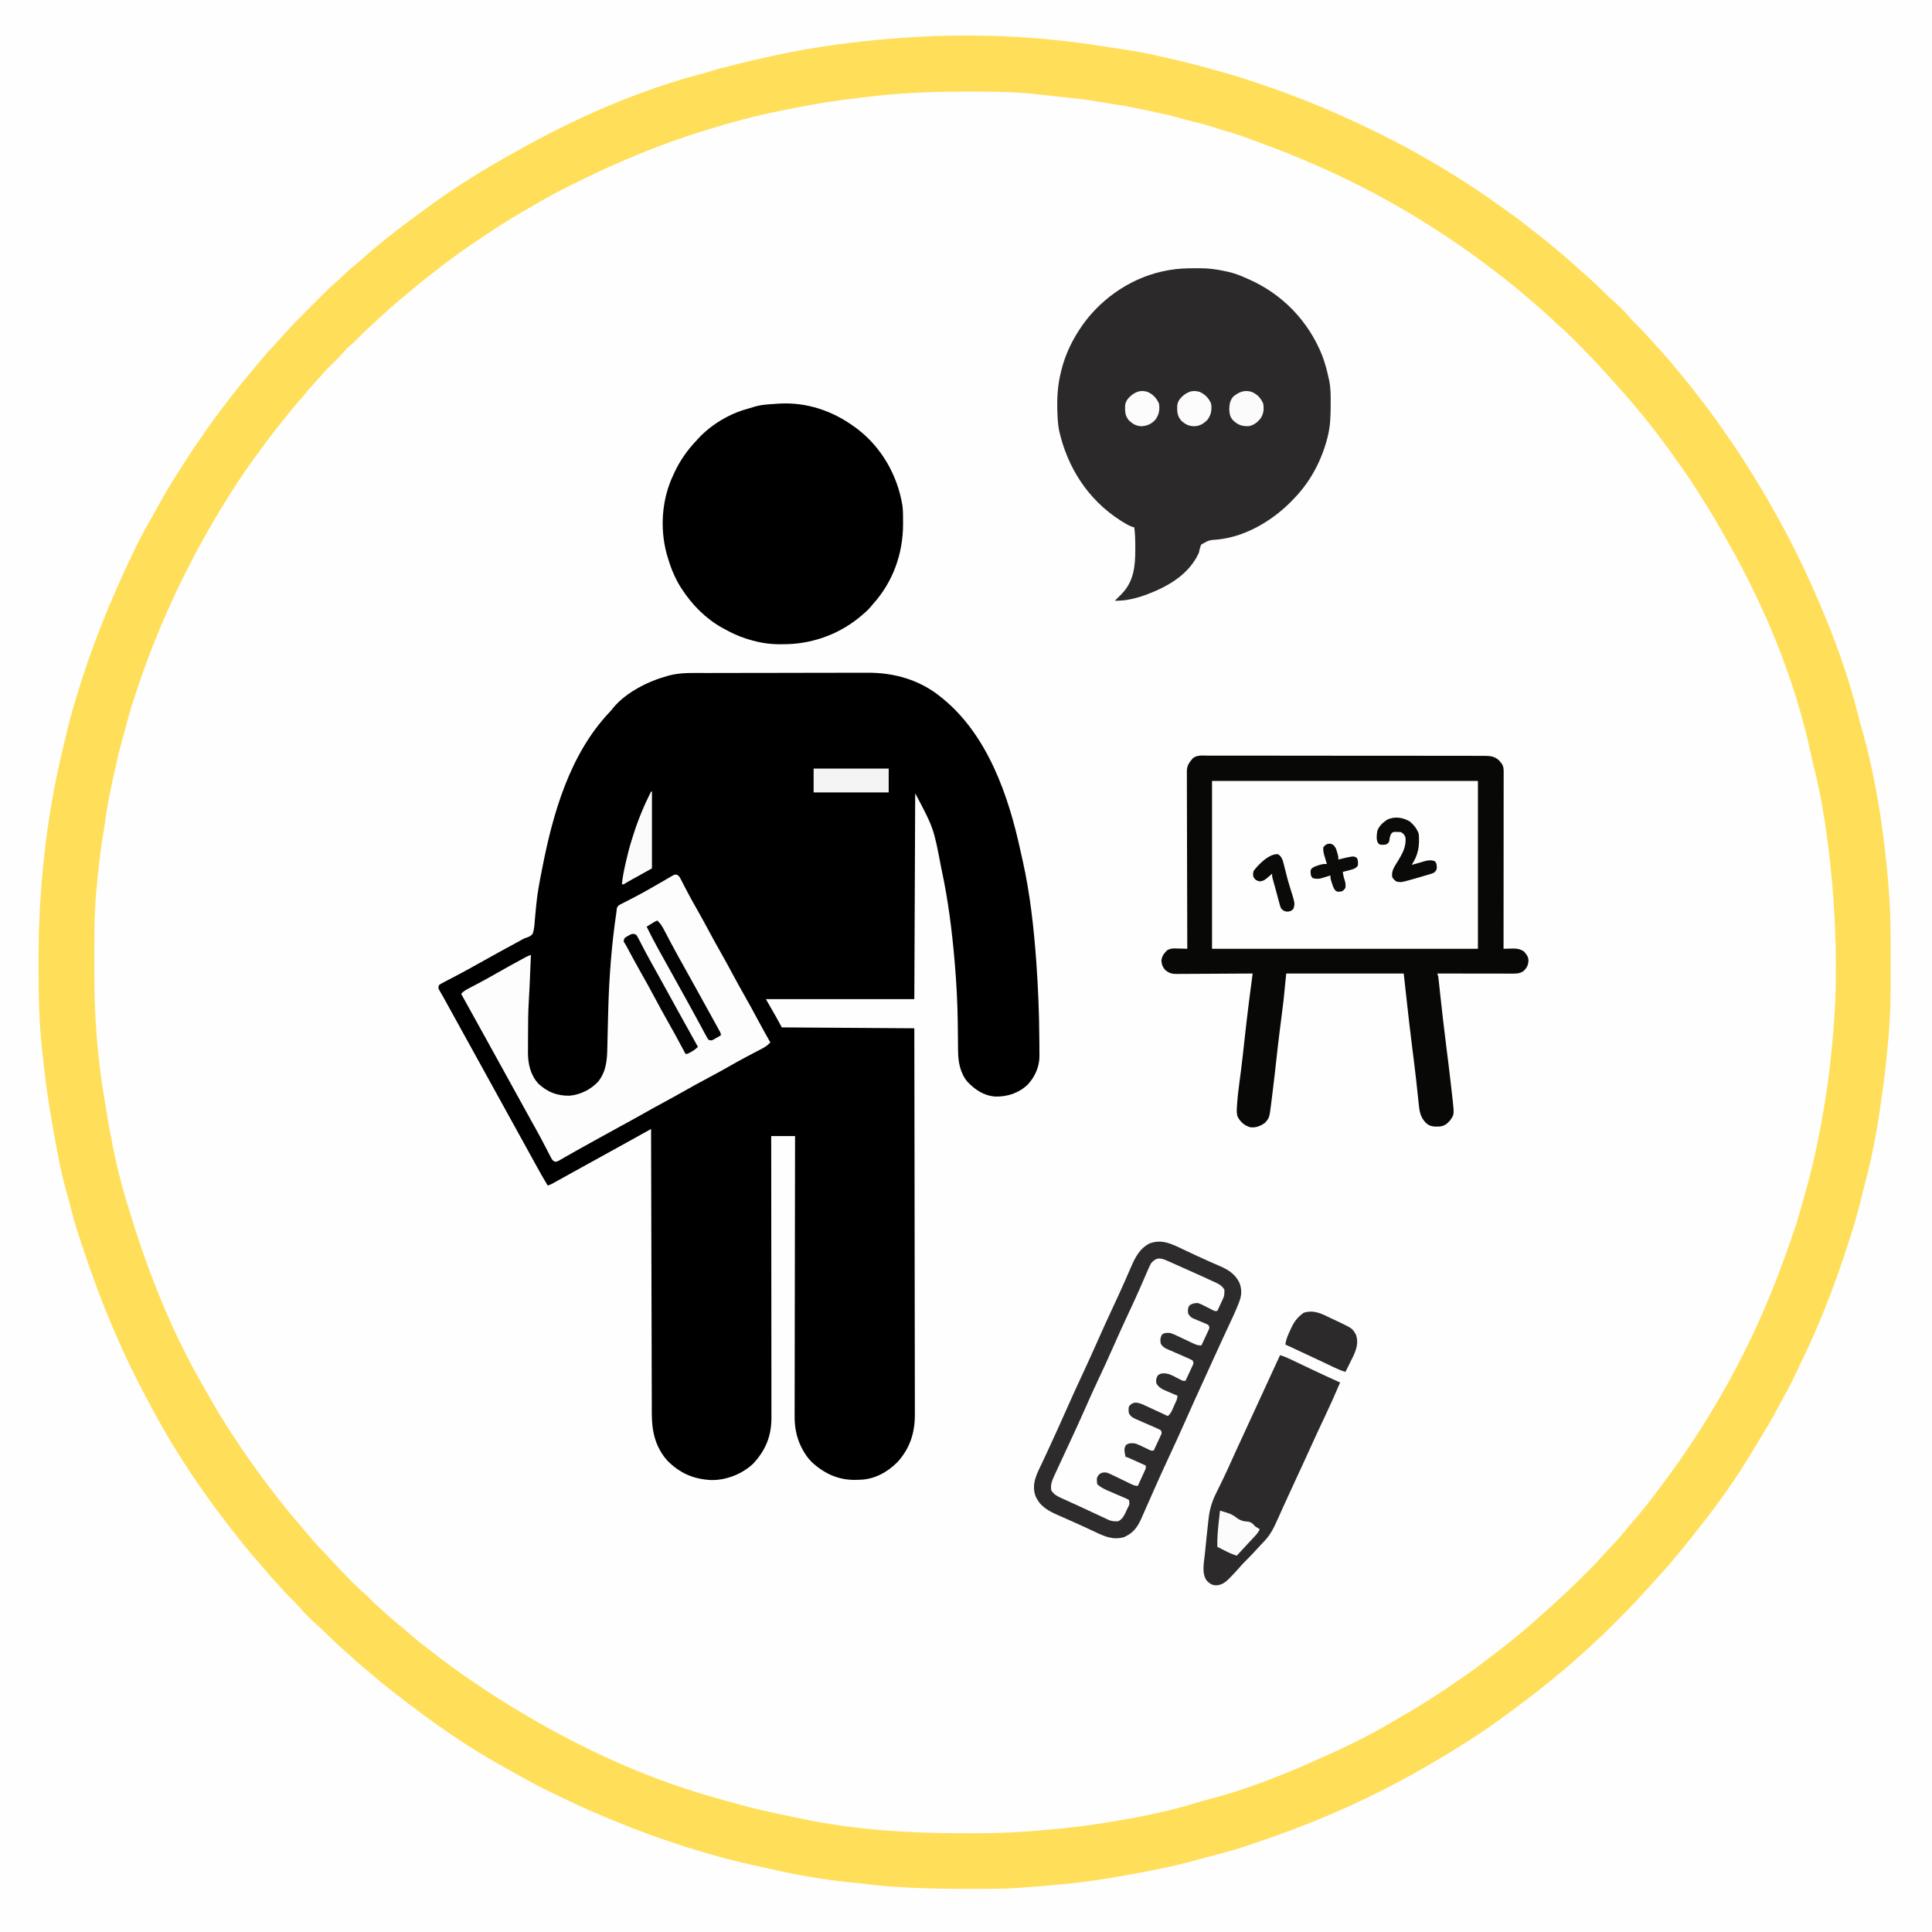 <svg xmlns="http://www.w3.org/2000/svg" width="2187" height="2187"><rect width="100%" height="100%" fill="#808080" stroke="none"/><path d="M0 0 C721.71 0 1443.42 0 2187 0 C2187 721.71 2187 1443.42 2187 2187 C1465.29 2187 743.58 2187 0 2187 C0 1465.29 0 743.58 0 0 Z " fill="#FEFEFE" transform="translate(0,0)"></path><path d="M0 0 C721.71 0 1443.42 0 2187 0 C2187 721.71 2187 1443.42 2187 2187 C1465.29 2187 743.58 2187 0 2187 C0 1465.29 0 743.58 0 0 Z M1006 44 C1004.881 44.09 1003.763 44.18 1002.61 44.272 C964.873 47.35 927.122 52.557 890 60 C888.759 60.246 887.517 60.492 886.238 60.746 C854.786 66.952 854.786 66.952 823.84 75.249 C819.3 76.64 814.743 77.833 810.125 78.938 C803.463 80.545 796.951 82.507 790.436 84.631 C786.069 86.05 781.687 87.387 777.275 88.66 C766.809 91.686 756.492 95.092 746.188 98.625 C744.845 99.084 744.845 99.084 743.476 99.553 C727.798 104.931 712.309 110.637 697 117 C696.332 117.277 695.664 117.555 694.975 117.841 C675.661 125.868 656.657 134.353 637.889 143.592 C634.446 145.27 630.977 146.883 627.501 148.49 C617 153.359 606.889 158.859 596.772 164.474 C594.092 165.949 591.399 167.398 588.699 168.836 C575.121 176.091 561.96 183.955 548.853 192.019 C545.528 194.065 542.196 196.096 538.852 198.109 C529.15 203.959 519.669 210.087 510.293 216.445 C507.97 218.021 505.641 219.588 503.312 221.156 C491.987 228.812 480.929 236.79 470 245 C469.136 245.649 468.271 246.298 467.38 246.967 C456.307 255.299 445.389 263.788 434.696 272.604 C432.244 274.622 429.777 276.622 427.312 278.625 C421.72 283.207 416.199 287.871 410.696 292.559 C408.998 294.002 407.294 295.439 405.59 296.875 C397.555 303.672 389.819 310.74 382.174 317.97 C380.58 319.458 378.973 320.932 377.357 322.397 C367.714 331.153 358.511 340.336 349.314 349.556 C346.613 352.262 343.906 354.963 341.199 357.664 C339.458 359.406 337.717 361.148 335.977 362.891 C334.78 364.085 334.78 364.085 333.558 365.303 C329.4 369.478 325.392 373.725 321.557 378.201 C318.799 381.387 315.89 384.434 313 387.5 C308.233 392.586 303.527 397.699 299 403 C298.078 404.068 297.157 405.136 296.234 406.203 C290.044 413.381 283.971 420.639 278 428 C276.993 429.226 275.985 430.451 274.977 431.676 C267.941 440.243 261.154 448.957 254.57 457.875 C252.928 460.097 251.279 462.312 249.629 464.527 C237.404 480.978 225.66 497.749 214.398 514.874 C213.497 516.244 212.593 517.614 211.688 518.982 C197.098 541.028 183.677 563.809 171 587 C170.411 588.075 169.822 589.15 169.215 590.258 C139.646 644.343 115.717 700.636 96 759 C95.407 760.741 94.813 762.482 94.219 764.223 C90.874 774.074 87.826 783.989 85 794 C84.709 795.03 84.417 796.06 84.117 797.121 C71.482 841.96 60.419 887.512 54.421 933.773 C54.101 936.226 53.774 938.678 53.442 941.129 C46.692 990.957 43.55 1040.535 43.562 1090.812 C43.562 1091.821 43.562 1092.829 43.561 1093.868 C43.552 1130.162 44.929 1165.914 49 1202 C49.128 1203.152 49.256 1204.304 49.389 1205.491 C55.381 1258.939 64.572 1312.4 79.21 1364.201 C79.936 1366.772 80.644 1369.348 81.348 1371.926 C103.652 1452.84 135.707 1533.047 183.321 1614.186 C185.009 1617.016 186.678 1619.857 188.34 1622.703 C203.084 1647.913 219.109 1672.182 236 1696 C236.548 1696.774 237.096 1697.548 237.661 1698.345 C245.288 1709.088 253.21 1719.568 261.363 1729.917 C262.896 1731.868 264.421 1733.825 265.941 1735.785 C271.264 1742.631 276.742 1749.314 282.375 1755.906 C284.839 1758.796 287.237 1761.735 289.625 1764.688 C293.248 1769.139 297.02 1773.424 300.883 1777.668 C302.781 1779.758 304.647 1781.87 306.5 1784 C316.28 1795.212 326.224 1806.354 336.812 1816.812 C339.806 1819.772 342.708 1822.734 345.438 1825.938 C351.965 1833.563 359.232 1840.597 366.875 1847.094 C369.694 1849.623 372.339 1852.307 375 1855 C378.82 1858.862 382.68 1862.58 386.82 1866.102 C389.138 1868.12 391.382 1870.203 393.627 1872.301 C398.974 1877.295 404.415 1882.071 410.121 1886.656 C413.466 1889.379 416.734 1892.183 420 1895 C443.239 1914.988 467.785 1933.578 493 1951 C493.843 1951.582 494.686 1952.165 495.554 1952.765 C524.837 1972.954 554.838 1991.841 586 2009 C587.47 2009.812 587.47 2009.812 588.97 2010.641 C660.43 2050.002 737.871 2083.364 817.384 2102.356 C821.39 2103.342 825.348 2104.485 829.312 2105.625 C848.652 2111.085 868.46 2114.811 888.143 2118.806 C891.932 2119.576 895.718 2120.358 899.5 2121.16 C925.717 2126.679 952.12 2129.811 978.76 2132.388 C979.798 2132.489 980.836 2132.59 981.905 2132.694 C983.863 2132.883 985.821 2133.069 987.78 2133.252 C991.922 2133.648 995.921 2134.169 1000 2135 C1002.262 2135.2 1004.527 2135.363 1006.793 2135.5 C1007.789 2135.561 1007.789 2135.561 1008.804 2135.623 C1010.219 2135.709 1011.633 2135.793 1013.048 2135.875 C1015.109 2135.995 1017.169 2136.122 1019.229 2136.25 C1023.818 2136.529 1028.408 2136.77 1033 2137 C1033.901 2137.046 1034.801 2137.091 1035.729 2137.138 C1054.253 2138.043 1072.761 2138.188 1091.302 2138.185 C1094.55 2138.185 1097.798 2138.192 1101.046 2138.206 C1121.385 2138.29 1141.52 2137.814 1161.805 2136.245 C1165.366 2135.972 1168.928 2135.734 1172.492 2135.502 C1175.975 2135.272 1179.456 2135.015 1182.938 2134.75 C1183.686 2134.693 1184.435 2134.636 1185.206 2134.577 C1199.749 2133.444 1214.215 2131.755 1228.688 2129.938 C1230.242 2129.743 1230.242 2129.743 1231.829 2129.544 C1234.807 2129.168 1237.785 2128.787 1240.762 2128.402 C1241.634 2128.291 1242.507 2128.18 1243.406 2128.065 C1249.645 2127.244 1255.817 2126.166 1262 2125 C1263.041 2124.81 1264.083 2124.621 1265.156 2124.425 C1272.423 2123.096 1279.686 2121.746 1286.947 2120.385 C1288.339 2120.124 1289.731 2119.863 1291.123 2119.604 C1315.909 2114.975 1340.481 2109.94 1364.722 2102.927 C1368.323 2101.909 1371.941 2101.008 1375.577 2100.126 C1391.556 2096.201 1407.058 2090.817 1422.613 2085.498 C1426.592 2084.137 1430.576 2082.795 1434.562 2081.457 C1461.155 2072.476 1487.426 2062.584 1513 2051 C1513.933 2050.581 1514.867 2050.161 1515.828 2049.729 C1549.332 2034.664 1582.19 2018.393 1614 2000 C1614.861 1999.503 1614.861 1999.503 1615.739 1998.996 C1629.93 1990.806 1644.109 1982.618 1657.737 1973.511 C1660.405 1971.729 1663.084 1969.963 1665.762 1968.195 C1688.785 1952.966 1711.236 1936.985 1733 1920 C1733.571 1919.556 1734.141 1919.111 1734.729 1918.653 C1745.391 1910.344 1755.876 1901.842 1766.169 1893.079 C1769.528 1890.225 1772.932 1887.441 1776.375 1884.688 C1782.365 1879.82 1787.933 1874.531 1793.543 1869.238 C1796.727 1866.239 1799.996 1863.356 1803.312 1860.504 C1805.689 1858.386 1807.897 1856.115 1810.125 1853.842 C1811.941 1852.058 1813.814 1850.398 1815.748 1848.744 C1819.841 1845.183 1823.706 1841.439 1827.535 1837.598 C1828.218 1836.916 1828.9 1836.235 1829.603 1835.533 C1831.033 1834.103 1832.463 1832.672 1833.891 1831.24 C1836.057 1829.068 1838.228 1826.902 1840.4 1824.736 C1841.8 1823.336 1843.199 1821.936 1844.598 1820.535 C1845.236 1819.898 1845.875 1819.262 1846.533 1818.606 C1850.331 1814.789 1853.936 1810.854 1857.456 1806.78 C1859.233 1804.731 1861.068 1802.747 1862.938 1800.781 C1863.605 1800.076 1864.273 1799.371 1864.961 1798.645 C1866.32 1797.215 1867.68 1795.785 1869.039 1794.355 C1873.478 1789.668 1877.787 1784.892 1882 1780 C1882.493 1779.429 1882.986 1778.858 1883.494 1778.27 C1886.494 1774.789 1889.478 1771.294 1892.462 1767.799 C1893.454 1766.639 1894.446 1765.48 1895.44 1764.322 C1902.05 1756.617 1908.414 1748.755 1914.643 1740.74 C1915.957 1739.056 1917.281 1737.38 1918.609 1735.707 C1923.98 1728.938 1929.24 1722.09 1934.438 1715.188 C1935.01 1714.431 1935.582 1713.674 1936.171 1712.894 C1946.834 1698.672 1956.831 1683.975 1966.688 1669.188 C1967.25 1668.345 1967.812 1667.502 1968.391 1666.634 C1978.36 1651.667 1987.917 1636.521 1997 1621 C1997.548 1620.066 1998.095 1619.133 1998.659 1618.171 C2006.765 1604.294 2014.44 1590.18 2022 1576 C2022.538 1574.995 2023.075 1573.989 2023.629 1572.953 C2032.043 1557.173 2039.817 1541.153 2047.165 1524.85 C2048.005 1522.99 2048.848 1521.13 2049.691 1519.271 C2071.763 1470.507 2091.225 1419.096 2104.188 1367.125 C2104.529 1365.774 2104.872 1364.423 2105.215 1363.073 C2105.87 1360.487 2106.521 1357.901 2107.169 1355.314 C2107.821 1352.714 2108.48 1350.116 2109.148 1347.52 C2109.929 1344.46 2110.692 1341.398 2111.436 1338.329 C2111.864 1336.562 2112.295 1334.796 2112.729 1333.03 C2124.611 1284.38 2132.43 1234.903 2136.819 1185.029 C2137.162 1181.183 2137.536 1177.34 2137.908 1173.497 C2139.628 1154.294 2140.161 1135.101 2140.168 1115.828 C2140.171 1113.766 2140.175 1111.704 2140.178 1109.643 C2140.184 1105.35 2140.186 1101.058 2140.185 1096.765 C2140.185 1092.443 2140.192 1088.121 2140.206 1083.799 C2140.286 1058.119 2139.985 1032.611 2138 1007 C2137.927 1006.009 2137.853 1005.018 2137.778 1003.998 C2137.355 998.325 2136.864 992.662 2136.312 987 C2136.191 985.736 2136.191 985.736 2136.067 984.446 C2131.389 936.418 2123.212 888.921 2112 842 C2111.74 840.905 2111.48 839.811 2111.211 838.683 C2108.549 827.556 2105.675 816.527 2102.3 805.593 C2100.986 801.328 2099.731 797.062 2098.594 792.746 C2083.138 734.374 2059.21 678.23 2032.564 624.175 C2031.081 621.165 2029.612 618.15 2028.145 615.133 C2022.082 602.749 2015.477 590.73 2008.597 578.783 C2007.074 576.129 2005.569 573.465 2004.07 570.797 C1992.447 550.146 1979.887 530.15 1966.75 510.438 C1966.254 509.693 1965.759 508.949 1965.248 508.182 C1955.812 494.029 1946.102 480.063 1936 466.375 C1935.42 465.588 1934.839 464.801 1934.241 463.99 C1929.138 457.11 1923.819 450.424 1918.425 443.772 C1916.529 441.414 1914.67 439.028 1912.811 436.64 C1907.499 429.816 1902 423.181 1896.375 416.613 C1894.991 414.989 1893.619 413.356 1892.25 411.719 C1886.812 405.223 1881.228 398.903 1875.473 392.688 C1873.505 390.549 1871.582 388.39 1869.688 386.188 C1861.807 377.11 1853.486 368.392 1844.926 359.957 C1843.112 358.114 1841.425 356.218 1839.75 354.25 C1832.842 346.214 1825.169 338.72 1817.09 331.871 C1814.281 329.356 1811.649 326.681 1809 324 C1805.158 320.116 1801.276 316.374 1797.113 312.832 C1794.943 310.951 1792.835 309.01 1790.73 307.056 C1785.523 302.224 1780.189 297.64 1774.652 293.184 C1772.007 291.006 1769.468 288.747 1766.938 286.438 C1762.125 282.063 1757.106 278.024 1752 274 C1750.83 273.062 1749.661 272.124 1748.492 271.184 C1690.902 224.858 1628.748 185.639 1563 152 C1561.922 151.447 1560.844 150.893 1559.733 150.323 C1519.464 129.705 1477.73 112.762 1435 98 C1434.201 97.724 1433.402 97.448 1432.579 97.164 C1414.228 90.836 1395.851 84.841 1377.089 79.837 C1373.813 78.949 1370.551 78.02 1367.289 77.082 C1348.024 71.577 1328.604 67.103 1309 63 C1307.709 62.729 1306.419 62.459 1305.089 62.18 C1270.715 55.068 1235.905 49.689 1201 46 C1199.703 45.861 1198.405 45.722 1197.068 45.579 C1133.839 38.95 1069.33 38.683 1006 44 Z " fill="#FFFEFE" transform="translate(0,0)"></path><path d="M0 0 C2.607 0.405 5.216 0.805 7.824 1.203 C48.785 7.461 48.785 7.461 67.436 11.703 C70.862 12.476 74.295 13.217 77.728 13.959 C94.33 17.582 110.705 21.765 127.051 26.426 C130.204 27.315 133.364 28.173 136.529 29.018 C155.091 34.003 173.256 40.13 191.424 46.377 C192.124 46.617 192.824 46.858 193.545 47.106 C235.401 61.514 275.749 78.787 315.424 98.377 C317.113 99.206 317.113 99.206 318.836 100.052 C343.349 112.095 367.044 125.276 390.424 139.377 C391.334 139.924 392.245 140.472 393.183 141.036 C414.826 154.083 435.949 168.175 456.448 182.954 C458.61 184.511 460.78 186.057 462.951 187.603 C471.727 193.874 480.324 200.315 488.751 207.047 C490.427 208.38 492.113 209.699 493.802 211.014 C511.04 224.434 527.885 238.387 543.986 253.154 C546.066 255.051 548.169 256.911 550.299 258.752 C558.896 266.239 567.164 274.046 575.174 282.158 C577.137 284.094 579.137 285.905 581.236 287.689 C589.256 294.568 596.724 302.232 603.552 310.287 C606.067 313.096 608.742 315.728 611.424 318.377 C615.282 322.194 618.996 326.051 622.517 330.185 C625.089 333.142 627.757 336.005 630.424 338.877 C634.838 343.643 639.203 348.437 643.424 353.377 C644.599 354.752 644.599 354.752 645.799 356.154 C656.064 368.204 666.23 380.344 675.806 392.951 C677.755 395.516 679.735 398.054 681.728 400.584 C689.075 409.921 696.115 419.402 702.883 429.165 C704.471 431.445 706.076 433.711 707.685 435.975 C722.498 456.861 736.34 478.369 749.424 500.377 C749.986 501.322 750.549 502.267 751.128 503.24 C774.505 542.626 795.467 583.108 813.499 625.218 C814.407 627.338 815.319 629.457 816.23 631.575 C833.915 672.795 849.439 715.719 860.142 759.314 C861.127 763.311 862.238 767.262 863.381 771.217 C880.154 829.481 889.278 890.773 894.174 951.127 C894.233 951.853 894.292 952.579 894.353 953.327 C895.917 972.835 896.579 992.305 896.556 1011.873 C896.557 1013.965 896.558 1016.057 896.559 1018.149 C896.561 1022.498 896.559 1026.847 896.554 1031.195 C896.548 1036.702 896.552 1042.209 896.558 1047.716 C896.561 1052.026 896.56 1056.336 896.557 1060.646 C896.557 1062.673 896.558 1064.701 896.56 1066.729 C896.579 1087.812 895.582 1108.706 893.549 1129.689 C893.415 1131.094 893.415 1131.094 893.278 1132.527 C891.88 1147.173 890.403 1161.796 888.424 1176.377 C888.234 1177.797 888.045 1179.218 887.855 1180.639 C883.105 1216.032 877.409 1251.613 868.035 1286.109 C867.093 1289.602 866.229 1293.114 865.361 1296.627 C865.044 1297.886 864.727 1299.146 864.4 1300.443 C863.706 1303.217 863.039 1305.996 862.385 1308.779 C858.793 1323.869 854.182 1338.622 849.424 1353.377 C849.05 1354.538 849.05 1354.538 848.67 1355.722 C833.489 1402.922 815.74 1448.984 793.831 1493.488 C792.154 1496.93 790.541 1500.4 788.934 1503.876 C784.065 1514.377 778.565 1524.488 772.95 1534.605 C771.474 1537.285 770.026 1539.978 768.588 1542.678 C761.324 1556.273 753.449 1569.448 745.373 1582.569 C743.412 1585.757 741.471 1588.956 739.56 1592.174 C720.979 1623.362 699.355 1653.327 676.75 1681.703 C675.385 1683.425 674.034 1685.157 672.685 1686.893 C667.721 1693.275 662.66 1699.547 657.406 1705.694 C654.541 1709.044 651.747 1712.44 648.986 1715.877 C644.609 1721.26 639.928 1726.32 635.197 1731.389 C633.06 1733.68 630.971 1736.004 628.924 1738.377 C624.415 1743.581 619.711 1748.605 615.024 1753.647 C613.526 1755.266 612.04 1756.896 610.556 1758.529 C602.146 1767.732 593.354 1776.555 584.549 1785.377 C583.913 1786.015 583.277 1786.654 582.622 1787.311 C570.027 1799.947 570.027 1799.947 564.019 1804.996 C562.231 1806.544 560.579 1808.189 558.924 1809.877 C555.931 1812.917 552.798 1815.729 549.568 1818.514 C547.282 1820.5 545.04 1822.528 542.799 1824.564 C532.925 1833.467 522.748 1842.003 512.424 1850.377 C511.198 1851.384 509.973 1852.392 508.748 1853.4 C500.138 1860.471 491.368 1867.269 482.415 1873.897 C479.776 1875.858 477.152 1877.841 474.529 1879.822 C471.17 1882.353 467.798 1884.867 464.424 1887.377 C463.773 1887.862 463.123 1888.347 462.453 1888.846 C434.685 1909.467 405.302 1927.996 375.424 1945.377 C374.576 1945.872 373.728 1946.366 372.855 1946.876 C316.046 1979.967 256.441 2007.101 194.367 2028.656 C190.47 2030.01 186.579 2031.381 182.692 2032.762 C166.654 2038.455 150.565 2043.524 134.056 2047.708 C130.67 2048.568 127.297 2049.47 123.924 2050.377 C122.212 2050.829 122.212 2050.829 120.467 2051.291 C117.212 2052.158 113.968 2053.059 110.724 2053.963 C80.345 2062.38 49.449 2067.949 18.424 2073.377 C17.638 2073.515 16.852 2073.652 16.043 2073.794 C4.684 2075.773 -6.694 2077.42 -18.139 2078.814 C-18.992 2078.919 -19.846 2079.024 -20.725 2079.132 C-35.918 2080.98 -51.136 2082.39 -66.389 2083.627 C-67.404 2083.71 -68.42 2083.793 -69.466 2083.878 C-76.167 2084.419 -82.87 2084.916 -89.576 2085.377 C-90.748 2085.46 -90.748 2085.46 -91.943 2085.545 C-108.986 2086.718 -126.079 2086.575 -143.153 2086.566 C-145.66 2086.564 -148.167 2086.565 -150.675 2086.566 C-175.667 2086.564 -200.582 2086.141 -225.528 2084.507 C-227.622 2084.374 -229.717 2084.253 -231.812 2084.136 C-239.673 2083.688 -247.457 2083.019 -255.264 2082.002 C-261.806 2081.174 -268.339 2080.374 -274.908 2079.795 C-308.664 2076.779 -342.235 2070.851 -375.224 2063.15 C-379.45 2062.176 -383.689 2061.269 -387.931 2060.368 C-399.215 2057.968 -410.417 2055.303 -421.576 2052.377 C-422.607 2052.107 -422.607 2052.107 -423.657 2051.832 C-428.986 2050.424 -434.284 2048.914 -439.576 2047.377 C-440.648 2047.067 -441.719 2046.757 -442.823 2046.438 C-503.167 2028.874 -561.197 2006.113 -617.576 1978.377 C-618.57 1977.893 -619.564 1977.409 -620.587 1976.911 C-634.677 1970.046 -648.382 1962.675 -661.968 1954.863 C-665.044 1953.111 -668.148 1951.416 -671.258 1949.726 C-715.223 1925.764 -756.456 1896.29 -795.961 1865.629 C-797.057 1864.779 -798.155 1863.932 -799.254 1863.086 C-806.766 1857.305 -814.046 1851.325 -821.175 1845.077 C-824.813 1841.891 -828.495 1838.784 -832.264 1835.752 C-837.304 1831.672 -842.059 1827.334 -846.811 1822.928 C-849.017 1820.893 -851.243 1818.9 -853.514 1816.939 C-862.096 1809.482 -870.336 1801.689 -878.323 1793.6 C-880.307 1791.643 -882.331 1789.809 -884.451 1788.002 C-892.07 1781.465 -899.108 1774.214 -905.604 1766.568 C-908.315 1763.556 -911.195 1760.726 -914.076 1757.877 C-918.116 1753.878 -922.034 1749.858 -925.713 1745.521 C-927.717 1743.215 -929.79 1740.984 -931.876 1738.751 C-936.947 1733.322 -941.777 1727.786 -946.432 1721.99 C-948.575 1719.378 -950.8 1716.873 -953.076 1714.377 C-957.781 1709.202 -962.195 1703.827 -966.576 1698.377 C-967.502 1697.232 -968.428 1696.088 -969.354 1694.943 C-1006.632 1648.732 -1041.051 1599.223 -1069.224 1546.887 C-1070.803 1543.957 -1072.395 1541.034 -1073.987 1538.111 C-1105.169 1480.599 -1130.213 1420.888 -1150.5 1358.703 C-1151.69 1355.059 -1152.896 1351.422 -1154.131 1347.793 C-1157.155 1338.893 -1159.879 1330.008 -1162.139 1320.877 C-1162.731 1318.534 -1163.325 1316.192 -1163.92 1313.85 C-1164.202 1312.736 -1164.485 1311.622 -1164.776 1310.475 C-1165.829 1306.401 -1166.978 1302.359 -1168.139 1298.314 C-1174.668 1275.117 -1178.977 1251.452 -1183.157 1227.745 C-1183.558 1225.478 -1183.965 1223.213 -1184.374 1220.948 C-1188.995 1195.264 -1192.449 1169.449 -1195.239 1143.504 C-1195.458 1141.472 -1195.68 1139.441 -1195.906 1137.41 C-1199.507 1104.896 -1199.944 1072.49 -1199.951 1039.814 C-1199.952 1038.818 -1199.954 1037.821 -1199.955 1036.794 C-1200.032 956.49 -1191.719 876.748 -1173.097 798.567 C-1172.574 796.366 -1172.054 794.165 -1171.535 791.964 C-1167.868 776.419 -1164.167 760.89 -1159.548 745.595 C-1158.812 743.158 -1158.083 740.72 -1157.359 738.28 C-1140.457 681.4 -1118.29 626.82 -1092.576 573.377 C-1092.058 572.299 -1091.54 571.221 -1091.006 570.11 C-1084.613 556.891 -1077.588 544.104 -1070.281 531.372 C-1068.53 528.296 -1066.809 525.205 -1065.096 522.107 C-1057.631 508.614 -1049.861 495.384 -1041.576 482.377 C-1041.101 481.63 -1040.626 480.883 -1040.136 480.114 C-1036.985 475.178 -1033.793 470.27 -1030.576 465.377 C-1030.109 464.665 -1029.642 463.953 -1029.16 463.22 C-1006.89 429.362 -982.758 396.793 -956.454 365.956 C-953.646 362.66 -950.91 359.317 -948.201 355.939 C-944.126 350.925 -939.788 346.196 -935.356 341.498 C-932.619 338.595 -929.937 335.661 -927.325 332.645 C-915.537 319.144 -902.83 306.468 -890.146 293.816 C-887.548 291.223 -884.954 288.624 -882.362 286.025 C-880.684 284.348 -879.005 282.671 -877.326 280.994 C-876.565 280.23 -875.803 279.467 -875.019 278.68 C-870.929 274.609 -866.76 270.696 -862.378 266.94 C-859.249 264.225 -856.27 261.351 -853.264 258.502 C-848.04 253.585 -842.724 248.93 -837.119 244.451 C-834.526 242.336 -832.049 240.132 -829.576 237.877 C-825.38 234.062 -821.069 230.434 -816.658 226.869 C-814.437 225.073 -812.227 223.267 -810.026 221.447 C-799.462 212.745 -788.577 204.516 -777.576 196.377 C-776.746 195.761 -775.916 195.145 -775.06 194.511 C-769.58 190.447 -764.085 186.403 -758.576 182.377 C-757.967 181.93 -757.357 181.484 -756.729 181.024 C-722.751 156.208 -686.431 134.597 -649.576 114.377 C-648.472 113.77 -647.368 113.163 -646.23 112.538 C-583.21 78.012 -515.351 48.942 -445.683 30.94 C-442.743 30.154 -439.849 29.242 -436.951 28.314 C-429.055 25.827 -421.008 23.93 -412.969 21.966 C-410.871 21.45 -408.778 20.92 -406.686 20.381 C-393.723 17.057 -380.653 14.211 -367.576 11.377 C-366.403 11.121 -365.23 10.865 -364.021 10.602 C-322.362 1.57 -280.037 -4.035 -237.576 -7.623 C-236.412 -7.722 -235.247 -7.821 -234.047 -7.923 C-156.346 -14.377 -77.051 -12.04 0 0 Z M-268.288 58.822 C-272.064 59.314 -275.842 59.779 -279.622 60.238 C-299.505 62.662 -319.162 65.697 -338.803 69.628 C-342.473 70.356 -346.148 71.053 -349.826 71.74 C-378.08 77.096 -406.158 84.038 -433.65 92.482 C-436.83 93.455 -440.018 94.402 -443.205 95.35 C-473.952 104.584 -504.048 115.798 -533.576 128.377 C-534.277 128.675 -534.978 128.973 -535.7 129.281 C-556.612 138.203 -577.097 147.94 -597.451 158.064 C-598.48 158.574 -599.509 159.083 -600.57 159.607 C-615.093 166.812 -629.156 174.615 -643.088 182.903 C-646.157 184.721 -649.25 186.494 -652.35 188.26 C-666.668 196.505 -680.462 205.454 -694.201 214.627 C-695.531 215.514 -695.531 215.514 -696.887 216.419 C-718.815 231.073 -718.815 231.073 -740.014 246.752 C-740.699 247.28 -741.384 247.809 -742.089 248.353 C-743.523 249.46 -744.955 250.569 -746.386 251.68 C-748.65 253.434 -750.919 255.179 -753.19 256.924 C-761.164 263.067 -769.005 269.316 -776.643 275.873 C-779.38 278.209 -782.154 280.488 -784.951 282.752 C-795.997 291.759 -806.615 301.23 -817.035 310.949 C-818.534 312.338 -820.044 313.711 -821.561 315.08 C-827.793 320.719 -833.802 326.514 -839.682 332.519 C-842.226 335.102 -844.731 337.502 -847.553 339.791 C-850.616 342.411 -853.089 345.185 -855.698 348.24 C-859.645 352.729 -863.998 356.835 -868.26 361.021 C-872.342 365.059 -876.237 369.18 -879.982 373.533 C-882.242 376.146 -884.596 378.661 -886.951 381.189 C-891.3 385.891 -895.389 390.749 -899.405 395.74 C-901.514 398.301 -903.705 400.748 -905.951 403.189 C-909.933 407.564 -913.594 412.122 -917.215 416.793 C-920.177 420.61 -923.196 424.369 -926.269 428.097 C-933.475 436.85 -940.24 445.883 -946.893 455.062 C-948.442 457.192 -950.006 459.31 -951.576 461.424 C-967.683 483.234 -982.695 506.093 -996.576 529.377 C-997.137 530.318 -997.698 531.258 -998.276 532.227 C-1036.249 596.167 -1067.04 663.42 -1090.201 734.064 C-1090.532 735.067 -1090.862 736.07 -1091.202 737.103 C-1095.365 749.797 -1099.058 762.547 -1102.328 775.5 C-1103.32 779.428 -1104.405 783.311 -1105.576 787.189 C-1108.547 797.464 -1110.792 807.924 -1113.123 818.358 C-1113.6 820.482 -1114.081 822.604 -1114.564 824.727 C-1118.9 843.841 -1122.63 862.797 -1125.145 882.247 C-1125.679 886.122 -1126.344 889.966 -1127.017 893.818 C-1129.294 906.984 -1130.77 920.222 -1132.201 933.502 C-1132.306 934.452 -1132.41 935.402 -1132.518 936.381 C-1133.28 943.373 -1133.961 950.37 -1134.576 957.377 C-1134.673 958.477 -1134.77 959.578 -1134.87 960.711 C-1136.76 983.167 -1136.889 1005.577 -1136.837 1028.1 C-1136.826 1033.109 -1136.833 1038.117 -1136.844 1043.126 C-1136.891 1067.281 -1136.363 1091.286 -1134.576 1115.377 C-1134.501 1116.414 -1134.425 1117.45 -1134.347 1118.518 C-1133.91 1124.374 -1133.398 1130.22 -1132.826 1136.064 C-1132.744 1136.919 -1132.662 1137.773 -1132.578 1138.653 C-1130.666 1158.344 -1127.776 1177.859 -1124.576 1197.377 C-1124.448 1198.164 -1124.32 1198.952 -1124.188 1199.763 C-1117.706 1239.559 -1109.872 1279.476 -1097.38 1317.875 C-1096.468 1320.714 -1095.6 1323.564 -1094.733 1326.416 C-1074.026 1393.882 -1046.905 1460.612 -1011.186 1521.61 C-1009.437 1524.616 -1007.722 1527.639 -1006.01 1530.666 C-983.794 1569.815 -958.05 1606.76 -930.576 1642.377 C-930.047 1643.063 -929.518 1643.75 -928.973 1644.457 C-922.833 1652.406 -916.479 1660.143 -909.947 1667.772 C-908.124 1669.907 -906.313 1672.052 -904.503 1674.198 C-902.665 1676.376 -900.821 1678.549 -898.977 1680.722 C-897.573 1682.381 -896.176 1684.045 -894.78 1685.709 C-887.366 1694.499 -879.562 1702.875 -871.636 1711.204 C-869.612 1713.339 -867.602 1715.486 -865.596 1717.639 C-858.697 1725.035 -851.716 1732.337 -844.576 1739.502 C-843.895 1740.188 -843.213 1740.875 -842.51 1741.582 C-838.599 1745.481 -834.569 1749.175 -830.389 1752.783 C-828.008 1754.877 -825.788 1757.105 -823.576 1759.377 C-820.065 1762.926 -816.486 1766.297 -812.694 1769.541 C-810.17 1771.729 -807.721 1773.99 -805.264 1776.252 C-800.824 1780.302 -796.257 1784.132 -791.58 1787.904 C-788.08 1790.786 -784.674 1793.764 -781.264 1796.752 C-774.231 1802.893 -766.974 1808.684 -759.576 1814.377 C-758.508 1815.205 -757.441 1816.033 -756.373 1816.861 C-753.119 1819.382 -749.851 1821.883 -746.576 1824.377 C-745.66 1825.075 -745.66 1825.075 -744.726 1825.787 C-710.039 1852.15 -673.36 1875.722 -635.576 1897.377 C-634.4 1898.051 -634.4 1898.051 -633.2 1898.739 C-570.411 1934.548 -502.53 1964.367 -432.814 1983.754 C-430.099 1984.51 -427.389 1985.28 -424.678 1986.049 C-418.317 1987.846 -411.954 1989.637 -405.576 1991.377 C-404.891 1991.565 -404.206 1991.752 -403.5 1991.945 C-391.065 1995.337 -378.564 1998.225 -365.951 2000.877 C-364.08 2001.272 -362.209 2001.668 -360.338 2002.064 C-356.692 2002.834 -353.044 2003.6 -349.396 2004.364 C-345.506 2005.179 -341.621 2006.014 -337.737 2006.857 C-277.26 2019.772 -214.862 2023.57 -153.178 2023.562 C-149.951 2023.562 -146.723 2023.569 -143.496 2023.583 C-121.764 2023.673 -100.249 2023.063 -78.576 2021.377 C-77.517 2021.296 -76.458 2021.216 -75.367 2021.133 C-68.89 2020.637 -62.42 2020.087 -55.951 2019.502 C-54.539 2019.376 -54.539 2019.376 -53.098 2019.248 C-36.518 2017.761 -20.041 2015.847 -3.576 2013.377 C-2.503 2013.218 -1.43 2013.058 -0.324 2012.894 C37.39 2007.211 76.047 1999.919 112.533 1988.553 C115.297 1987.696 118.071 1986.94 120.877 1986.232 C163.634 1975.37 205.974 1958.926 246.172 1940.84 C249.151 1939.5 252.137 1938.178 255.127 1936.861 C283.08 1924.42 310.81 1910.785 336.95 1894.868 C340.135 1892.948 343.362 1891.107 346.594 1889.268 C368.583 1876.729 389.602 1862.743 410.424 1848.377 C411.265 1847.798 412.107 1847.219 412.974 1846.623 C424.285 1838.828 435.208 1830.549 446.091 1822.17 C448.084 1820.638 450.082 1819.112 452.084 1817.592 C468.345 1805.199 484.065 1792.12 499.205 1778.381 C501.217 1776.564 503.25 1774.777 505.299 1773.002 C510.211 1768.717 515.005 1764.303 519.792 1759.879 C521.358 1758.438 522.933 1757.006 524.51 1755.576 C533.737 1747.146 542.579 1738.33 551.424 1729.502 C552.062 1728.866 552.7 1728.231 553.358 1727.576 C562.366 1718.617 562.366 1718.617 570.866 1709.18 C573.881 1705.69 577.114 1702.399 580.299 1699.064 C585.485 1693.593 590.476 1688.067 595.17 1682.162 C597.921 1678.762 600.793 1675.48 603.674 1672.189 C615.259 1658.887 626.063 1645.068 636.559 1630.894 C638.366 1628.454 640.18 1626.019 641.994 1623.584 C671.709 1583.603 698.152 1541.418 721.424 1497.377 C721.905 1496.469 721.905 1496.469 722.396 1495.543 C745.492 1451.952 764.363 1406.891 780.72 1360.369 C781.798 1357.316 782.893 1354.269 783.986 1351.221 C788.755 1337.818 792.856 1324.328 796.547 1310.592 C797.43 1307.355 798.351 1304.131 799.283 1300.908 C808.575 1268.54 815.719 1235.595 821.099 1202.36 C821.423 1200.383 821.755 1198.407 822.09 1196.432 C825.805 1174.497 828.375 1152.524 830.424 1130.377 C830.497 1129.578 830.571 1128.779 830.648 1127.955 C832.559 1107.12 834.136 1086.306 834.424 1065.377 C834.437 1064.481 834.45 1063.585 834.464 1062.661 C835.339 1001.623 831.631 941.405 822.424 881.064 C822.262 880.004 822.101 878.943 821.934 877.851 C818.743 857.064 814.872 836.455 809.611 816.088 C808.252 810.78 807.071 805.437 805.943 800.076 C788.053 716.75 753.356 632.528 707.877 553.869 C706.356 551.262 704.871 548.637 703.392 546.006 C697.247 535.082 690.794 524.413 684.018 513.871 C682.324 511.221 680.65 508.56 678.978 505.896 C672.206 495.126 665.227 484.576 657.779 474.262 C656.513 472.501 655.262 470.731 654.017 468.955 C633.934 440.373 611.96 412.495 588.463 386.631 C586.633 384.608 584.835 382.563 583.049 380.502 C578.276 375.033 573.355 369.702 568.424 364.377 C567.871 363.778 567.319 363.179 566.75 362.562 C558.004 353.096 549.025 343.875 539.924 334.752 C539.411 334.237 538.899 333.722 538.371 333.191 C533.148 327.947 527.894 322.789 522.269 317.973 C519.066 315.203 516.005 312.281 512.924 309.377 C507.838 304.61 502.726 299.903 497.424 295.377 C496.379 294.479 495.335 293.58 494.291 292.682 C490.675 289.572 487.051 286.473 483.424 283.377 C482.849 282.886 482.273 282.395 481.681 281.889 C469.251 271.284 456.437 261.252 443.424 251.377 C442.631 250.774 441.838 250.171 441.022 249.55 C421.377 234.623 401.185 220.704 380.424 207.377 C379.595 206.843 378.766 206.31 377.912 205.76 C316.462 166.264 250.906 134.83 182.359 109.816 C178.871 108.543 175.391 107.252 171.912 105.955 C162.558 102.482 153.207 99.293 143.603 96.584 C139.938 95.544 136.32 94.384 132.698 93.201 C123.63 90.246 114.495 87.788 105.222 85.557 C100.046 84.308 94.929 82.955 89.822 81.447 C81.419 79.019 72.913 77.19 64.361 75.377 C62.709 75.024 61.058 74.671 59.406 74.318 C43.654 70.961 27.912 67.746 11.957 65.503 C7.564 64.88 3.207 64.154 -1.153 63.336 C-12.544 61.225 -23.997 60.008 -35.514 58.814 C-38.483 58.501 -41.452 58.186 -44.422 57.87 C-46.38 57.663 -48.339 57.458 -50.298 57.255 C-54.492 56.818 -58.682 56.374 -62.866 55.85 C-90.129 52.466 -117.578 51.998 -145.014 52.059 C-147.56 52.064 -150.106 52.067 -152.652 52.069 C-191.383 52.118 -229.856 53.811 -268.288 58.822 Z " fill="#FFDF59" transform="translate(1243.576,51.623)"></path><path d="M0 0 C2.158 -0.006 4.317 -0.013 6.475 -0.02 C13.515 -0.041 20.555 -0.051 27.595 -0.061 C30.032 -0.065 32.469 -0.069 34.906 -0.074 C46.356 -0.093 57.807 -0.107 69.257 -0.115 C82.421 -0.125 95.585 -0.151 108.749 -0.192 C118.962 -0.222 129.176 -0.237 139.39 -0.24 C145.473 -0.242 151.556 -0.251 157.639 -0.276 C163.366 -0.3 169.092 -0.304 174.819 -0.294 C176.906 -0.293 178.993 -0.299 181.079 -0.313 C211.39 -0.503 240.534 7.74 264.333 27.177 C264.867 27.607 265.401 28.037 265.951 28.48 C317.322 70.083 341.037 138.946 354.554 201.59 C355.293 204.993 356.067 208.385 356.849 211.779 C365.274 249.274 369.578 287.884 372.333 326.177 C372.407 327.205 372.481 328.233 372.558 329.292 C374.546 357.307 375.651 385.325 375.818 413.408 C375.833 415.407 375.858 417.405 375.883 419.404 C375.925 423.146 375.931 426.887 375.927 430.63 C375.943 431.725 375.96 432.819 375.976 433.947 C375.87 446.057 370.789 457.275 362.525 466.111 C352.319 475.659 339.523 479.817 325.724 479.458 C313.007 478.403 303.19 471.896 294.529 462.814 C286.105 452.696 283.897 440.09 283.857 427.275 C283.841 426.158 283.826 425.041 283.809 423.891 C283.762 420.34 283.734 416.79 283.708 413.24 C283.659 408.605 283.602 403.971 283.544 399.337 C283.523 397.59 283.523 397.59 283.501 395.807 C283.197 373.358 282.081 351.044 280.146 328.677 C280.038 327.411 279.929 326.144 279.818 324.839 C276.869 290.638 272.538 256.754 265.333 223.177 C265.156 222.333 264.978 221.49 264.796 220.62 C256.188 175.422 256.188 175.422 235.333 136.177 C235.003 213.067 234.673 289.957 234.333 369.177 C178.893 369.177 123.453 369.177 66.333 369.177 C70.293 376.107 74.253 383.037 78.333 390.177 C80.313 393.807 82.293 397.437 84.333 401.177 C158.583 401.672 158.583 401.672 234.333 402.177 C234.444 459.597 234.536 517.017 234.589 574.437 C234.595 581.22 234.601 588.003 234.608 594.786 C234.609 595.798 234.609 595.798 234.61 596.831 C234.631 618.683 234.669 640.536 234.715 662.388 C234.763 685.494 234.793 708.6 234.804 731.706 C234.811 745.539 234.832 759.372 234.873 773.205 C234.899 782.697 234.907 792.19 234.901 801.682 C234.898 807.155 234.902 812.627 234.929 818.099 C234.954 823.119 234.955 828.139 234.938 833.159 C234.936 834.965 234.942 836.772 234.958 838.578 C235.13 859.52 229.628 877.363 215.333 893.177 C204.328 904.364 189.266 912.792 173.333 913.177 C171.434 913.27 171.434 913.27 169.497 913.365 C149.247 914.089 132.734 906.688 117.993 893.005 C113.356 888.281 110.015 883.282 107.021 877.427 C106.707 876.82 106.394 876.214 106.071 875.589 C100.694 864.426 98.737 853.228 98.852 840.927 C98.85 839.55 98.847 838.173 98.842 836.795 C98.833 833.053 98.849 829.311 98.869 825.568 C98.886 821.517 98.88 817.465 98.877 813.414 C98.875 806.408 98.888 799.402 98.91 792.397 C98.943 782.268 98.953 772.14 98.958 762.011 C98.967 745.575 98.994 729.139 99.031 712.702 C99.068 696.744 99.097 680.785 99.114 664.826 C99.115 663.841 99.116 662.856 99.117 661.842 C99.122 656.9 99.127 651.958 99.132 647.016 C99.173 606.069 99.245 565.123 99.333 524.177 C90.423 524.177 81.513 524.177 72.333 524.177 C72.338 528.272 72.342 532.367 72.347 536.586 C72.387 574.158 72.416 611.73 72.435 649.302 C72.438 654.229 72.44 659.155 72.443 664.082 C72.444 665.553 72.444 665.553 72.445 667.054 C72.453 682.924 72.469 698.795 72.488 714.665 C72.506 730.955 72.517 747.246 72.521 763.536 C72.524 773.584 72.533 783.632 72.549 793.68 C72.56 800.575 72.563 807.47 72.56 814.365 C72.559 818.34 72.561 822.315 72.572 826.29 C72.581 829.936 72.582 833.582 72.575 837.228 C72.574 839.158 72.582 841.087 72.591 843.017 C72.521 863.82 66.166 879.658 51.958 894.99 C39.615 906.704 21.372 913.91 4.439 913.574 C-15.674 912.695 -31.78 905.569 -45.874 890.876 C-59.018 875.52 -62.81 858.194 -62.825 838.579 C-62.83 837.187 -62.835 835.795 -62.84 834.403 C-62.853 830.588 -62.861 826.773 -62.867 822.958 C-62.875 818.84 -62.889 814.722 -62.902 810.605 C-62.924 803.473 -62.942 796.342 -62.958 789.211 C-62.98 778.901 -63.009 768.59 -63.038 758.28 C-63.086 741.551 -63.129 724.823 -63.169 708.094 C-63.209 691.845 -63.25 675.596 -63.294 659.347 C-63.297 658.345 -63.3 657.344 -63.303 656.311 C-63.316 651.286 -63.33 646.26 -63.344 641.234 C-63.458 599.548 -63.565 557.863 -63.667 516.177 C-64.443 516.608 -65.219 517.04 -66.019 517.484 C-68.934 519.104 -71.85 520.724 -74.765 522.344 C-76.02 523.041 -77.275 523.739 -78.531 524.436 C-87.36 529.343 -96.194 534.24 -105.042 539.115 C-106.24 539.775 -107.439 540.436 -108.637 541.097 C-111.095 542.452 -113.552 543.806 -116.01 545.161 C-120.858 547.833 -125.705 550.508 -130.552 553.183 C-132.946 554.504 -135.34 555.824 -137.734 557.144 C-143.417 560.277 -149.097 563.414 -154.771 566.562 C-157.462 568.055 -160.154 569.545 -162.846 571.036 C-164.134 571.75 -165.421 572.464 -166.707 573.18 C-168.487 574.169 -170.268 575.156 -172.05 576.142 C-173.064 576.705 -174.079 577.268 -175.124 577.849 C-177.667 579.177 -177.667 579.177 -180.667 580.177 C-185.352 572.528 -189.73 564.728 -194.042 556.865 C-194.743 555.588 -195.445 554.312 -196.147 553.036 C-197.601 550.394 -199.054 547.751 -200.506 545.108 C-203.556 539.558 -206.616 534.014 -209.677 528.47 C-211.341 525.456 -213.004 522.442 -214.667 519.427 C-215.333 518.219 -216 517.01 -216.667 515.802 C-268.667 421.552 -268.667 421.552 -269.667 419.74 C-270.334 418.531 -271.001 417.321 -271.668 416.112 C-273.327 413.105 -274.986 410.098 -276.645 407.092 C-279.737 401.487 -282.829 395.883 -285.923 390.279 C-287.366 387.665 -288.808 385.051 -290.251 382.437 C-290.931 381.205 -291.612 379.972 -292.292 378.74 C-293.84 375.937 -295.386 373.133 -296.926 370.324 C-298.096 368.208 -299.286 366.102 -300.494 364.006 C-301.054 363.024 -301.613 362.041 -302.19 361.029 C-302.692 360.163 -303.194 359.298 -303.711 358.406 C-304.667 356.177 -304.667 356.177 -303.667 353.177 C-301.269 351.618 -301.269 351.618 -298.077 349.954 C-296.326 349.031 -296.326 349.031 -294.54 348.089 C-293.607 347.606 -293.607 347.606 -292.656 347.113 C-290.062 345.768 -287.478 344.403 -284.893 343.039 C-283.602 342.358 -282.31 341.678 -281.018 340.999 C-276.177 338.456 -271.375 335.85 -266.604 333.177 C-265.579 332.604 -265.579 332.604 -264.533 332.02 C-263.073 331.204 -261.614 330.387 -260.156 329.57 C-244.115 320.591 -228.028 311.705 -211.846 302.982 C-210.543 302.243 -210.543 302.243 -209.214 301.49 C-206.667 300.177 -206.667 300.177 -204.089 299.389 C-201.136 298.348 -199.706 297.583 -197.667 295.177 C-195.819 289.836 -195.571 284.046 -195.137 278.452 C-194.839 274.62 -194.449 270.799 -194.062 266.975 C-193.869 265.059 -193.68 263.142 -193.496 261.226 C-192.314 249.068 -190.052 237.151 -187.667 225.177 C-187.444 224.026 -187.221 222.875 -186.992 221.689 C-174.884 159.184 -155.795 92.252 -111.112 44.833 C-108.668 42.252 -108.668 42.252 -106.663 39.603 C-92.07 21.869 -66.964 9.352 -45.167 3.365 C-44.432 3.157 -43.698 2.95 -42.941 2.737 C-29.082 -0.842 -14.203 0.018 0 0 Z " fill="#000000" transform="translate(800.667,761.823)"></path><path d="M0 0 C1.383 -0.004 2.765 -0.011 4.148 -0.019 C7.943 -0.036 11.737 -0.022 15.531 -0.003 C19.625 0.013 23.719 -0.001 27.814 -0.011 C35.832 -0.025 43.85 -0.013 51.869 0.009 C61.205 0.033 70.541 0.031 79.878 0.028 C96.536 0.025 113.194 0.045 129.851 0.079 C146.018 0.113 162.184 0.127 178.35 0.12 C195.952 0.114 213.553 0.116 231.154 0.136 C232.085 0.137 233.016 0.138 233.975 0.139 C235.844 0.141 237.713 0.143 239.582 0.145 C246.091 0.152 252.6 0.153 259.109 0.151 C267.041 0.15 274.972 0.16 282.904 0.183 C286.951 0.195 290.998 0.202 295.046 0.197 C298.75 0.191 302.455 0.2 306.16 0.22 C308.135 0.227 310.111 0.219 312.086 0.211 C319.005 0.264 324.153 0.441 329.464 5.34 C329.942 5.928 330.421 6.516 330.913 7.121 C331.405 7.709 331.896 8.297 332.402 8.903 C335.177 12.88 334.738 17.131 334.721 21.765 C334.722 23.024 334.722 23.024 334.724 24.309 C334.725 27.133 334.72 29.957 334.714 32.78 C334.714 34.801 334.714 36.821 334.715 38.841 C334.715 44.334 334.709 49.828 334.702 55.321 C334.696 61.059 334.696 66.796 334.694 72.534 C334.691 83.403 334.683 94.272 334.673 105.141 C334.662 117.513 334.656 129.885 334.651 142.258 C334.641 167.712 334.623 193.167 334.601 218.621 C335.759 218.587 336.916 218.552 338.109 218.516 C339.648 218.488 341.187 218.461 342.726 218.434 C343.486 218.409 344.247 218.384 345.031 218.358 C349.99 218.294 353.299 218.883 357.601 221.621 C360.684 225.037 362.496 227.251 362.851 231.871 C362.494 237.23 361.041 240.289 357.101 243.934 C352.484 247.05 348.183 246.758 342.815 246.735 C341.468 246.735 341.468 246.735 340.095 246.735 C337.124 246.735 334.154 246.727 331.183 246.719 C329.125 246.717 327.066 246.716 325.008 246.715 C319.588 246.711 314.167 246.701 308.747 246.69 C303.217 246.68 297.687 246.675 292.158 246.67 C281.305 246.66 270.453 246.642 259.601 246.621 C259.931 247.611 260.261 248.601 260.601 249.621 C260.823 251.129 261.008 252.642 261.17 254.157 C261.321 255.549 261.321 255.549 261.476 256.969 C261.636 258.489 261.636 258.489 261.8 260.039 C262.039 262.241 262.278 264.443 262.517 266.645 C262.643 267.811 262.768 268.978 262.897 270.179 C264.983 289.537 267.201 308.871 269.663 328.184 C271.582 343.287 273.435 358.395 275.14 373.524 C275.361 375.478 275.583 377.432 275.808 379.386 C276.117 382.086 276.419 384.787 276.718 387.489 C276.808 388.269 276.899 389.049 276.992 389.853 C278.773 406.286 278.773 406.286 274.035 412.93 C270.55 417.041 267.326 419.382 261.894 419.86 C255.604 420.01 251.435 420.102 246.601 415.621 C240.335 409.214 239.382 402.328 238.523 393.782 C238.431 392.924 238.339 392.066 238.245 391.183 C238.046 389.325 237.85 387.467 237.657 385.609 C237.127 380.54 236.576 375.473 236.023 370.407 C235.908 369.352 235.793 368.298 235.675 367.212 C234.442 355.999 233.028 344.811 231.601 333.621 C229.004 313.202 226.652 292.761 224.437 272.296 C223.51 263.736 222.552 255.179 221.601 246.621 C177.711 246.621 133.821 246.621 88.601 246.621 C87.611 256.521 86.621 266.421 85.601 276.621 C84.769 283.532 83.932 290.436 83.039 297.338 C82.375 302.475 81.726 307.615 81.078 312.754 C80.949 313.773 80.82 314.792 80.688 315.842 C79.549 324.926 78.523 334.02 77.538 343.121 C76.216 355.304 74.809 367.473 73.306 379.635 C73.089 381.393 72.873 383.152 72.659 384.911 C72.361 387.361 72.056 389.81 71.749 392.258 C71.663 392.972 71.577 393.686 71.488 394.422 C69.518 409.908 69.518 409.908 64.601 415.621 C59.121 419.446 54.319 421.46 47.601 420.621 C40.919 418.476 36.753 414.654 33.453 408.472 C32.29 404.581 32.554 400.954 32.835 396.957 C32.914 395.7 32.914 395.7 32.993 394.417 C33.53 386.461 34.468 378.57 35.527 370.669 C36.105 366.346 36.657 362.019 37.21 357.692 C37.326 356.789 37.442 355.886 37.561 354.956 C38.865 344.692 39.983 334.408 41.101 324.121 C42.716 309.315 44.429 294.525 46.288 279.746 C46.391 278.93 46.494 278.113 46.599 277.272 C46.894 274.933 47.19 272.593 47.488 270.254 C47.612 269.272 47.612 269.272 47.74 268.271 C48.664 261.05 49.636 253.836 50.601 246.621 C49.449 246.63 48.297 246.639 47.111 246.648 C36.252 246.729 25.394 246.789 14.535 246.829 C8.952 246.85 3.37 246.878 -2.213 246.923 C-7.601 246.967 -12.989 246.991 -18.377 247.001 C-20.432 247.008 -22.487 247.023 -24.541 247.044 C-27.422 247.073 -30.301 247.077 -33.181 247.076 C-34.029 247.09 -34.877 247.104 -35.751 247.119 C-41.118 247.082 -44.124 246.161 -48.399 242.621 C-51.295 239.326 -52.296 236.717 -52.712 232.309 C-52.26 226.977 -49.949 224.296 -46.399 220.461 C-42.008 217.768 -38.127 218.186 -33.087 218.371 C-32.155 218.39 -31.224 218.408 -30.264 218.426 C-27.975 218.473 -25.687 218.539 -23.399 218.621 C-23.403 217.56 -23.406 216.499 -23.41 215.405 C-23.499 189.592 -23.565 163.778 -23.606 137.964 C-23.627 125.481 -23.655 112.997 -23.701 100.514 C-23.741 89.635 -23.766 78.755 -23.775 67.876 C-23.781 62.114 -23.793 56.353 -23.822 50.591 C-23.849 45.169 -23.857 39.747 -23.851 34.325 C-23.853 32.335 -23.861 30.344 -23.876 28.353 C-23.896 25.636 -23.891 22.919 -23.88 20.202 C-23.892 19.414 -23.903 18.626 -23.915 17.814 C-23.843 11.13 -21.286 7.84 -16.986 2.785 C-12.16 -0.96 -5.802 -0.057 0 0 Z " fill="#FEFEFE" transform="translate(1367.399,855.379)"></path><path d="M0 0 C2.236 0.003 4.47 -0.02 6.705 -0.046 C16.769 -0.089 26.042 1.121 35.869 3.316 C36.991 3.559 38.112 3.802 39.267 4.053 C46.521 5.675 53.112 8.255 59.869 11.316 C60.57 11.622 61.27 11.929 61.992 12.245 C100.376 29.098 129.844 59.519 145.49 98.526 C148.691 106.918 151.004 115.534 152.869 124.316 C153.048 125.079 153.227 125.842 153.411 126.628 C155.259 135.311 155.223 143.984 155.182 152.816 C155.179 154.015 155.179 154.015 155.176 155.239 C155.13 167.133 154.792 178.725 151.869 190.316 C151.708 190.967 151.547 191.618 151.381 192.289 C145.084 216.716 133.109 239.89 115.869 258.316 C115.323 258.909 114.777 259.503 114.214 260.115 C92.247 283.809 60.868 303.369 28.197 306.956 C17.413 307.702 17.413 307.702 8.521 312.82 C7.313 315.962 6.593 319.031 5.869 322.316 C-5.282 346.544 -28.463 359.921 -52.381 369.066 C-64.014 373.338 -76.661 376.732 -89.131 376.316 C-86.62 373.805 -84.11 371.295 -81.568 368.816 C-67.706 354.598 -65.95 337.401 -66.006 318.441 C-66.002 317.13 -65.998 315.819 -65.994 314.468 C-66.001 307.354 -66.217 300.374 -67.131 293.316 C-67.961 293.081 -68.791 292.846 -69.646 292.605 C-73.76 291.083 -77.195 289.039 -80.881 286.691 C-81.588 286.243 -82.296 285.795 -83.024 285.333 C-119.629 261.826 -142.931 225.39 -152.318 183.316 C-153.459 177.016 -153.904 170.707 -154.131 164.316 C-154.165 163.381 -154.199 162.446 -154.234 161.483 C-154.705 146.247 -153.844 132.114 -150.131 117.316 C-149.949 116.57 -149.767 115.825 -149.58 115.057 C-145.155 97.35 -137.436 81.329 -127.131 66.316 C-126.396 65.242 -125.661 64.168 -124.904 63.062 C-102.15 31.823 -67.376 8.962 -29.131 2.316 C-28.137 2.14 -27.143 1.964 -26.12 1.783 C-17.373 0.375 -8.835 -0.026 0 0 Z " fill="#2B2929" transform="translate(1351.131,303.684)"></path><path d="M0 0 C30.64 -1.623 59.733 8.189 84.391 26.162 C85.745 27.125 85.745 27.125 87.125 28.107 C115.172 49.28 133.309 80.987 138.93 115.47 C139.721 121.803 139.636 128.164 139.641 134.537 C139.642 135.255 139.642 135.973 139.643 136.713 C139.593 170.234 128.052 202.239 105.391 227.162 C104.518 228.21 103.649 229.262 102.786 230.318 C99.633 234.063 96.166 237.061 92.391 240.162 C91.453 240.938 90.514 241.714 89.547 242.514 C65.154 262.231 34.688 272.602 3.391 272.412 C2.115 272.42 0.839 272.428 -0.476 272.436 C-12.482 272.411 -23.404 270.548 -34.859 267.037 C-35.851 266.734 -36.843 266.43 -37.865 266.117 C-46.642 263.33 -54.597 259.666 -62.609 255.162 C-63.502 254.683 -64.396 254.203 -65.316 253.709 C-83.725 243.36 -99.203 227.784 -110.609 210.162 C-111.243 209.189 -111.877 208.216 -112.531 207.213 C-119.291 196.25 -123.922 184.271 -127.421 171.912 C-127.616 171.229 -127.811 170.545 -128.012 169.841 C-135.777 140.841 -133.425 108.341 -120.609 81.162 C-120.316 80.519 -120.024 79.875 -119.723 79.212 C-113.152 64.802 -104.556 52.613 -93.609 41.162 C-93.022 40.512 -92.436 39.863 -91.832 39.193 C-77.22 23.59 -56.724 11.323 -36.059 5.834 C-33.658 5.175 -31.303 4.422 -28.933 3.658 C-23.897 2.146 -19.026 1.41 -13.796 0.975 C-12.891 0.898 -11.986 0.821 -11.053 0.742 C-7.371 0.454 -3.686 0.229 0 0 Z " fill="#000000" transform="translate(882.609,456.838)"></path><path d="M0 0 C1.383 -0.004 2.765 -0.011 4.148 -0.019 C7.943 -0.036 11.737 -0.022 15.531 -0.003 C19.625 0.013 23.719 -0.001 27.814 -0.011 C35.832 -0.025 43.85 -0.013 51.869 0.009 C61.205 0.033 70.541 0.031 79.878 0.028 C96.536 0.025 113.194 0.045 129.851 0.079 C146.018 0.113 162.184 0.127 178.35 0.12 C195.952 0.114 213.553 0.116 231.154 0.136 C232.085 0.137 233.016 0.138 233.975 0.139 C235.844 0.141 237.713 0.143 239.582 0.145 C246.091 0.152 252.6 0.153 259.109 0.151 C267.041 0.15 274.972 0.16 282.904 0.183 C286.951 0.195 290.998 0.202 295.046 0.197 C298.75 0.191 302.455 0.2 306.16 0.22 C308.135 0.227 310.111 0.219 312.086 0.211 C319.005 0.264 324.153 0.441 329.464 5.34 C329.942 5.928 330.421 6.516 330.913 7.121 C331.405 7.709 331.896 8.297 332.402 8.903 C335.177 12.88 334.738 17.131 334.721 21.765 C334.722 23.024 334.722 23.024 334.724 24.309 C334.725 27.133 334.72 29.957 334.714 32.78 C334.714 34.801 334.714 36.821 334.715 38.841 C334.715 44.334 334.709 49.828 334.702 55.321 C334.696 61.059 334.696 66.796 334.694 72.534 C334.691 83.403 334.683 94.272 334.673 105.141 C334.662 117.513 334.656 129.885 334.651 142.258 C334.641 167.712 334.623 193.167 334.601 218.621 C335.759 218.587 336.916 218.552 338.109 218.516 C339.648 218.488 341.187 218.461 342.726 218.434 C343.486 218.409 344.247 218.384 345.031 218.358 C349.99 218.294 353.299 218.883 357.601 221.621 C360.684 225.037 362.496 227.251 362.851 231.871 C362.494 237.23 361.041 240.289 357.101 243.934 C352.484 247.05 348.183 246.758 342.815 246.735 C341.468 246.735 341.468 246.735 340.095 246.735 C337.124 246.735 334.154 246.727 331.183 246.719 C329.125 246.717 327.066 246.716 325.008 246.715 C319.588 246.711 314.167 246.701 308.747 246.69 C303.217 246.68 297.687 246.675 292.158 246.67 C281.305 246.66 270.453 246.642 259.601 246.621 C259.931 247.611 260.261 248.601 260.601 249.621 C260.823 251.129 261.008 252.642 261.17 254.157 C261.321 255.549 261.321 255.549 261.476 256.969 C261.636 258.489 261.636 258.489 261.8 260.039 C262.039 262.241 262.278 264.443 262.517 266.645 C262.643 267.811 262.768 268.978 262.897 270.179 C264.983 289.537 267.201 308.871 269.663 328.184 C271.582 343.287 273.435 358.395 275.14 373.524 C275.361 375.478 275.583 377.432 275.808 379.386 C276.117 382.086 276.419 384.787 276.718 387.489 C276.808 388.269 276.899 389.049 276.992 389.853 C278.773 406.286 278.773 406.286 274.035 412.93 C270.55 417.041 267.326 419.382 261.894 419.86 C255.604 420.01 251.435 420.102 246.601 415.621 C240.335 409.214 239.382 402.328 238.523 393.782 C238.431 392.924 238.339 392.066 238.245 391.183 C238.046 389.325 237.85 387.467 237.657 385.609 C237.127 380.54 236.576 375.473 236.023 370.407 C235.908 369.352 235.793 368.298 235.675 367.212 C234.442 355.999 233.028 344.811 231.601 333.621 C229.004 313.202 226.652 292.761 224.437 272.296 C223.51 263.736 222.552 255.179 221.601 246.621 C177.711 246.621 133.821 246.621 88.601 246.621 C87.611 256.521 86.621 266.421 85.601 276.621 C84.769 283.532 83.932 290.436 83.039 297.338 C82.375 302.475 81.726 307.615 81.078 312.754 C80.949 313.773 80.82 314.792 80.688 315.842 C79.549 324.926 78.523 334.02 77.538 343.121 C76.216 355.304 74.809 367.473 73.306 379.635 C73.089 381.393 72.873 383.152 72.659 384.911 C72.361 387.361 72.056 389.81 71.749 392.258 C71.663 392.972 71.577 393.686 71.488 394.422 C69.518 409.908 69.518 409.908 64.601 415.621 C59.121 419.446 54.319 421.46 47.601 420.621 C40.919 418.476 36.753 414.654 33.453 408.472 C32.29 404.581 32.554 400.954 32.835 396.957 C32.914 395.7 32.914 395.7 32.993 394.417 C33.53 386.461 34.468 378.57 35.527 370.669 C36.105 366.346 36.657 362.019 37.21 357.692 C37.326 356.789 37.442 355.886 37.561 354.956 C38.865 344.692 39.983 334.408 41.101 324.121 C42.716 309.315 44.429 294.525 46.288 279.746 C46.391 278.93 46.494 278.113 46.599 277.272 C46.894 274.933 47.19 272.593 47.488 270.254 C47.612 269.272 47.612 269.272 47.74 268.271 C48.664 261.05 49.636 253.836 50.601 246.621 C49.449 246.63 48.297 246.639 47.111 246.648 C36.252 246.729 25.394 246.789 14.535 246.829 C8.952 246.85 3.37 246.878 -2.213 246.923 C-7.601 246.967 -12.989 246.991 -18.377 247.001 C-20.432 247.008 -22.487 247.023 -24.541 247.044 C-27.422 247.073 -30.301 247.077 -33.181 247.076 C-34.029 247.09 -34.877 247.104 -35.751 247.119 C-41.118 247.082 -44.124 246.161 -48.399 242.621 C-51.295 239.326 -52.296 236.717 -52.712 232.309 C-52.26 226.977 -49.949 224.296 -46.399 220.461 C-42.008 217.768 -38.127 218.186 -33.087 218.371 C-32.155 218.39 -31.224 218.408 -30.264 218.426 C-27.975 218.473 -25.687 218.539 -23.399 218.621 C-23.403 217.56 -23.406 216.499 -23.41 215.405 C-23.499 189.592 -23.565 163.778 -23.606 137.964 C-23.627 125.481 -23.655 112.997 -23.701 100.514 C-23.741 89.635 -23.766 78.755 -23.775 67.876 C-23.781 62.114 -23.793 56.353 -23.822 50.591 C-23.849 45.169 -23.857 39.747 -23.851 34.325 C-23.853 32.335 -23.861 30.344 -23.876 28.353 C-23.896 25.636 -23.891 22.919 -23.88 20.202 C-23.892 19.414 -23.903 18.626 -23.915 17.814 C-23.843 11.13 -21.286 7.84 -16.986 2.785 C-12.16 -0.96 -5.802 -0.057 0 0 Z M4.601 28.621 C4.601 91.321 4.601 154.021 4.601 218.621 C103.931 218.621 203.261 218.621 305.601 218.621 C305.601 155.921 305.601 93.221 305.601 28.621 C206.271 28.621 106.941 28.621 4.601 28.621 Z " fill="#080806" transform="translate(1367.399,855.379)"></path><path d="M0 0 C2.901 1.308 3.546 3.07 4.991 5.876 C5.542 6.927 6.094 7.978 6.663 9.062 C7.247 10.204 7.83 11.347 8.432 12.524 C9.368 14.317 10.309 16.108 11.251 17.898 C11.893 19.118 12.534 20.34 13.173 21.562 C16.154 27.248 19.304 32.829 22.495 38.399 C27.736 47.59 32.774 56.879 37.764 66.208 C41.582 73.327 45.494 80.382 49.495 87.399 C54.734 96.591 59.774 105.878 64.764 115.208 C68.582 122.327 72.494 129.382 76.495 136.399 C81.817 145.736 86.942 155.169 92.015 164.643 C96.562 173.127 101.222 181.54 105.995 189.899 C102.942 193.272 99.876 195.239 95.85 197.333 C95.253 197.647 94.655 197.961 94.04 198.284 C92.758 198.958 91.474 199.628 90.189 200.295 C86.768 202.071 83.36 203.873 79.952 205.673 C79.267 206.034 78.583 206.394 77.878 206.766 C71.978 209.887 66.161 213.144 60.37 216.462 C51.988 221.255 43.519 225.866 34.995 230.399 C25.395 235.505 15.881 240.74 6.436 246.126 C-0.33 249.976 -7.15 253.711 -14.005 257.399 C-21.891 261.643 -29.722 265.97 -37.505 270.399 C-46.404 275.462 -55.372 280.381 -64.383 285.24 C-72.434 289.582 -80.439 294.002 -88.426 298.461 C-91.444 300.144 -94.465 301.823 -97.486 303.501 C-98.635 304.139 -99.783 304.777 -100.967 305.435 C-103.312 306.737 -105.658 308.037 -108.005 309.336 C-113.223 312.227 -118.431 315.131 -123.595 318.118 C-124.424 318.593 -125.253 319.068 -126.107 319.558 C-127.619 320.426 -129.126 321.305 -130.626 322.194 C-135.39 324.916 -135.39 324.916 -138.009 324.846 C-141.05 323.404 -141.798 321.268 -143.326 318.31 C-144.244 316.559 -144.244 316.559 -145.181 314.773 C-145.831 313.502 -146.481 312.232 -147.13 310.962 C-147.808 309.663 -148.487 308.365 -149.168 307.067 C-150.514 304.499 -151.856 301.929 -153.194 299.356 C-155.379 295.187 -157.636 291.065 -159.943 286.962 C-160.731 285.553 -161.519 284.144 -162.306 282.735 C-162.936 281.61 -162.936 281.61 -163.578 280.461 C-166.614 275.013 -169.619 269.548 -172.63 264.087 C-173.32 262.836 -174.01 261.584 -174.7 260.333 C-176.103 257.789 -177.506 255.246 -178.909 252.702 C-181.942 247.201 -184.977 241.701 -188.011 236.201 C-189.676 233.184 -191.341 230.167 -193.005 227.149 C-193.672 225.941 -194.339 224.733 -195.005 223.524 C-196.339 221.108 -197.672 218.691 -199.005 216.274 C-199.335 215.676 -199.665 215.078 -200.005 214.462 C-200.672 213.254 -201.339 212.045 -202.006 210.837 C-203.671 207.817 -205.337 204.798 -207.003 201.779 C-210.013 196.323 -213.023 190.868 -216.031 185.411 C-225.322 168.555 -234.647 151.718 -244.005 134.899 C-241.59 132.192 -239.033 130.685 -235.833 129.001 C-234.266 128.168 -234.266 128.168 -232.667 127.319 C-231.541 126.727 -230.415 126.135 -229.255 125.524 C-226.876 124.261 -224.499 122.993 -222.123 121.724 C-221.221 121.242 -221.221 121.242 -220.301 120.751 C-214.608 117.704 -208.988 114.536 -203.38 111.337 C-195.217 106.69 -187.01 102.131 -178.755 97.649 C-177.725 97.088 -176.694 96.526 -175.632 95.948 C-174.677 95.432 -173.723 94.916 -172.74 94.384 C-171.896 93.927 -171.053 93.47 -170.184 93 C-168.005 91.899 -168.005 91.899 -165.005 90.899 C-165.27 97.121 -165.537 103.343 -165.805 109.564 C-165.896 111.672 -165.986 113.78 -166.075 115.888 C-166.206 118.952 -166.338 122.015 -166.47 125.079 C-166.514 126.1 -166.558 127.121 -166.603 128.172 C-166.828 133.3 -167.091 138.421 -167.423 143.542 C-168.185 155.527 -168.227 167.518 -168.246 179.524 C-168.255 183.289 -168.287 187.053 -168.318 190.817 C-168.324 193.248 -168.33 195.679 -168.333 198.11 C-168.352 199.77 -168.352 199.77 -168.371 201.463 C-168.335 214.277 -165.502 226.684 -156.744 236.411 C-146.494 246.146 -135.253 250.498 -121.185 250.212 C-108.756 248.99 -97.37 243.291 -88.826 234.228 C-79.485 222.281 -78.728 209.239 -78.478 194.642 C-78.445 193.151 -78.412 191.66 -78.377 190.169 C-78.305 187.01 -78.237 183.851 -78.172 180.691 C-78 172.394 -77.78 164.098 -77.556 155.802 C-77.534 154.978 -77.512 154.155 -77.489 153.306 C-76.482 116.265 -73.754 79.54 -68.288 42.868 C-68.056 41.255 -67.887 39.634 -67.735 38.011 C-66.655 34.885 -64.933 34.285 -62.029 32.806 C-60.977 32.257 -59.925 31.708 -58.841 31.142 C-57.699 30.567 -56.557 29.992 -55.38 29.399 C-53.599 28.473 -51.818 27.546 -50.039 26.617 C-48.823 25.982 -47.606 25.349 -46.388 24.718 C-40.472 21.648 -34.67 18.389 -28.88 15.087 C-27.941 14.555 -27.001 14.023 -26.033 13.475 C-21.722 11.032 -17.427 8.567 -13.158 6.052 C-12.419 5.622 -11.679 5.191 -10.918 4.748 C-9.564 3.959 -8.215 3.16 -6.874 2.349 C-2.597 -0.13 -2.597 -0.13 0 0 Z " fill="#FDFDFD" transform="translate(766.005,990.101)"></path><path d="M0 0 C1.757 0.824 3.516 1.646 5.275 2.466 C8.83 4.124 12.379 5.794 15.925 7.472 C20.691 9.716 25.494 11.865 30.32 13.977 C31.744 14.603 33.167 15.229 34.59 15.855 C36.581 16.73 38.574 17.603 40.57 18.465 C51.072 23.014 58.845 27.42 64.062 37.875 C67.061 45.871 66.661 52.392 63.59 60.223 C63.323 60.905 63.056 61.588 62.781 62.292 C59.734 69.942 56.274 77.408 52.776 84.86 C51.179 88.263 49.596 91.671 48.011 95.079 C47.2 96.824 46.388 98.569 45.575 100.314 C41.812 108.395 38.115 116.505 34.438 124.625 C33.215 127.322 31.993 130.018 30.77 132.715 C30.316 133.715 30.316 133.715 29.853 134.736 C27.626 139.643 25.384 144.544 23.137 149.441 C16.078 164.828 9.105 180.245 2.265 195.73 C-3.551 208.883 -9.572 221.935 -15.647 234.97 C-21.363 247.241 -26.961 259.558 -32.438 271.938 C-33.099 273.429 -33.76 274.92 -34.422 276.411 C-38.015 284.512 -38.015 284.512 -41.579 292.626 C-43.04 295.965 -44.518 299.296 -46 302.625 C-46.607 304.035 -46.607 304.035 -47.227 305.473 C-50.83 313.499 -55.537 320.306 -63.562 324.375 C-64.462 324.86 -65.362 325.344 -66.289 325.844 C-78.916 329.413 -88.356 325.221 -99.562 319.875 C-101.126 319.15 -102.69 318.426 -104.255 317.705 C-107.507 316.204 -110.753 314.689 -113.996 313.168 C-118.885 310.885 -123.814 308.701 -128.754 306.531 C-131.118 305.484 -133.482 304.435 -135.845 303.384 C-137.346 302.72 -138.85 302.06 -140.356 301.405 C-152.009 296.321 -161.93 291.185 -166.938 278.875 C-171.612 264.851 -164.684 253.14 -158.752 240.697 C-156.79 236.582 -154.884 232.441 -152.984 228.297 C-152.642 227.551 -152.301 226.806 -151.948 226.037 C-151.242 224.497 -150.536 222.957 -149.831 221.417 C-148.739 219.038 -147.643 216.662 -146.547 214.286 C-141.621 203.607 -136.81 192.883 -132.062 182.125 C-125.943 168.261 -119.622 154.498 -113.22 140.762 C-107.671 128.851 -102.238 116.898 -96.938 104.875 C-90.867 91.103 -84.599 77.431 -78.232 63.793 C-73.863 54.431 -69.541 45.054 -65.387 35.594 C-64.842 34.356 -64.842 34.356 -64.287 33.092 C-62.574 29.194 -60.873 25.291 -59.188 21.381 C-54.202 9.91 -49.436 -0.316 -37.938 -6.438 C-23.959 -11.881 -12.514 -6.033 0 0 Z M-35.938 15.875 C-37.185 18.192 -38.25 20.384 -39.258 22.797 C-39.554 23.477 -39.85 24.157 -40.155 24.857 C-40.797 26.333 -41.433 27.811 -42.065 29.291 C-43.802 33.356 -45.579 37.403 -47.352 41.453 C-47.723 42.304 -48.094 43.155 -48.477 44.032 C-52.644 53.551 -57.039 62.961 -61.438 72.375 C-67.831 86.081 -74.075 99.842 -80.176 113.68 C-85.087 124.811 -90.167 135.849 -95.37 146.846 C-100.646 158.006 -105.694 169.255 -110.674 180.551 C-115.81 192.191 -121.088 203.759 -126.457 215.294 C-128.853 220.441 -131.241 225.593 -133.629 230.744 C-135.398 234.558 -137.168 238.37 -138.945 242.18 C-140.69 245.924 -142.409 249.68 -144.125 253.438 C-144.624 254.5 -145.123 255.563 -145.638 256.658 C-148.201 262.329 -149.892 266.638 -148.938 272.875 C-146.137 277.168 -143.327 279.007 -138.707 281.117 C-138.092 281.403 -137.476 281.688 -136.842 281.982 C-134.817 282.918 -132.784 283.834 -130.75 284.75 C-129.33 285.399 -127.911 286.049 -126.492 286.699 C-123.513 288.064 -120.531 289.42 -117.546 290.773 C-113.688 292.526 -109.847 294.315 -106.012 296.118 C-103.024 297.521 -100.031 298.914 -97.037 300.305 C-95.605 300.972 -94.174 301.644 -92.745 302.32 C-90.74 303.267 -88.729 304.196 -86.715 305.121 C-85.573 305.654 -84.43 306.187 -83.254 306.736 C-79.578 307.999 -76.799 308.189 -72.938 307.875 C-67.762 305.029 -65.893 300.485 -63.562 295.312 C-63.195 294.545 -62.828 293.777 -62.449 292.986 C-60.175 288.586 -60.175 288.586 -60.938 283.875 C-63.714 282.296 -63.714 282.296 -67.168 280.879 C-68.11 280.467 -68.11 280.467 -69.071 280.046 C-71.085 279.166 -73.104 278.301 -75.125 277.438 C-77.127 276.576 -79.128 275.711 -81.125 274.84 C-82.95 274.044 -84.78 273.259 -86.61 272.475 C-90.279 270.711 -94.029 268.783 -96.938 265.875 C-97.639 258.865 -97.639 258.865 -94.812 254.875 C-91.334 252.455 -90.104 252.457 -85.938 252.875 C-83.334 253.879 -80.942 254.92 -78.457 256.156 C-77.415 256.656 -77.415 256.656 -76.352 257.165 C-74.146 258.224 -71.948 259.298 -69.75 260.375 C-67.541 261.449 -65.33 262.52 -63.116 263.585 C-61.742 264.246 -60.37 264.914 -59.002 265.588 C-56.116 266.984 -54.188 267.875 -50.938 267.875 C-49.428 264.608 -47.932 261.336 -46.438 258.062 C-46.008 257.134 -45.579 256.205 -45.137 255.248 C-44.731 254.355 -44.325 253.463 -43.906 252.543 C-43.529 251.721 -43.152 250.899 -42.764 250.052 C-41.76 247.796 -41.76 247.796 -41.938 244.875 C-45.207 243.393 -48.478 241.915 -51.75 240.438 C-52.679 240.017 -53.608 239.596 -54.564 239.162 C-55.457 238.759 -56.35 238.356 -57.27 237.941 C-58.092 237.57 -58.914 237.198 -59.761 236.815 C-62.047 235.791 -62.047 235.791 -64.938 234.875 C-66.504 226.106 -66.504 226.106 -64.5 221.75 C-61.028 219.21 -58.057 219.303 -53.938 219.875 C-50.699 220.946 -47.684 222.374 -44.625 223.875 C-43.048 224.63 -41.469 225.38 -39.887 226.125 C-39.199 226.46 -38.512 226.795 -37.803 227.141 C-35.806 228.058 -35.806 228.058 -32.938 227.875 C-31.401 224.611 -29.886 221.338 -28.375 218.062 C-27.937 217.134 -27.5 216.205 -27.049 215.248 C-26.64 214.355 -26.23 213.463 -25.809 212.543 C-25.426 211.721 -25.044 210.899 -24.65 210.052 C-23.653 207.736 -23.653 207.736 -24.938 204.875 C-27.332 203.595 -29.657 202.498 -32.148 201.441 C-32.872 201.122 -33.596 200.803 -34.342 200.474 C-37.444 199.107 -40.555 197.764 -43.667 196.421 C-45.936 195.437 -48.198 194.439 -50.461 193.441 C-51.164 193.143 -51.867 192.845 -52.592 192.538 C-56.347 190.879 -58.906 189.514 -60.938 185.875 C-61.584 183.117 -61.539 180.643 -60.938 177.875 C-58.486 174.991 -57.013 173.994 -53.246 173.576 C-49.115 173.949 -45.829 175.401 -42.133 177.156 C-41.409 177.489 -40.685 177.822 -39.939 178.165 C-37.642 179.225 -35.352 180.299 -33.062 181.375 C-31.5 182.099 -29.938 182.821 -28.375 183.543 C-24.557 185.308 -20.746 187.088 -16.938 188.875 C-14.518 186.689 -13.205 184.692 -11.895 181.715 C-11.543 180.921 -11.192 180.128 -10.83 179.311 C-10.474 178.486 -10.117 177.662 -9.75 176.812 C-9.382 175.984 -9.014 175.156 -8.635 174.303 C-6.667 170.234 -6.667 170.234 -5.938 165.875 C-6.522 165.629 -7.107 165.382 -7.71 165.128 C-10.375 163.996 -13.031 162.842 -15.688 161.688 C-16.608 161.3 -17.528 160.913 -18.477 160.514 C-23.401 158.355 -27.126 156.701 -29.938 151.875 C-30.559 148.143 -30.192 146.383 -28.5 143 C-25.237 140.294 -23.516 140.452 -19.409 140.55 C-15.207 141.102 -11.775 142.913 -8.062 144.875 C-6.588 145.63 -5.112 146.38 -3.633 147.125 C-2.994 147.46 -2.354 147.795 -1.696 148.141 C0.206 149.068 0.206 149.068 3.062 148.875 C4.599 145.611 6.114 142.338 7.625 139.062 C8.063 138.134 8.5 137.205 8.951 136.248 C9.565 134.909 9.565 134.909 10.191 133.543 C10.574 132.721 10.956 131.899 11.35 131.052 C12.347 128.736 12.347 128.736 11.062 125.875 C8.668 124.595 6.343 123.498 3.852 122.441 C3.128 122.122 2.404 121.803 1.658 121.474 C-1.444 120.107 -4.555 118.764 -7.667 117.421 C-9.936 116.437 -12.198 115.439 -14.461 114.441 C-15.164 114.143 -15.867 113.845 -16.592 113.538 C-20.346 111.88 -22.909 110.516 -24.938 106.875 C-25.793 102.928 -25.516 99.801 -23.375 96.375 C-20.012 94.305 -17.859 94.581 -13.938 94.875 C-11.363 95.8 -9.054 96.75 -6.613 97.938 C-5.61 98.404 -5.61 98.404 -4.587 98.879 C-2.469 99.865 -0.359 100.869 1.75 101.875 C3.87 102.879 5.993 103.879 8.119 104.871 C9.437 105.486 10.752 106.109 12.062 106.74 C15.399 108.305 17.287 108.875 21.062 108.875 C22.599 105.611 24.114 102.338 25.625 99.062 C26.063 98.134 26.5 97.205 26.951 96.248 C27.565 94.909 27.565 94.909 28.191 93.543 C28.574 92.721 28.956 91.899 29.35 91.052 C30.347 88.736 30.347 88.736 29.062 85.875 C27.115 84.689 27.115 84.689 24.695 83.754 C23.81 83.376 22.924 82.997 22.012 82.607 C20.137 81.831 18.262 81.055 16.387 80.279 C15.499 79.9 14.61 79.52 13.695 79.129 C12.879 78.792 12.064 78.455 11.223 78.108 C8.707 76.672 7.54 75.355 6.062 72.875 C5.576 68.985 5.445 66.813 7.625 63.5 C10.958 61.278 13.032 60.998 17.062 60.875 C20.49 62.018 23.618 63.636 26.812 65.312 C28.492 66.17 30.175 67.023 31.859 67.871 C32.595 68.255 33.331 68.638 34.089 69.033 C36.165 70.071 36.165 70.071 39.062 69.875 C40.414 67.008 41.741 64.131 43.062 61.25 C43.635 60.038 43.635 60.038 44.219 58.801 C47.086 52.596 47.086 52.596 47.062 45.875 C44.056 40.288 38.65 38.386 33.125 35.875 C32.127 35.41 31.13 34.945 30.102 34.466 C26.763 32.918 23.414 31.394 20.062 29.875 C18.832 29.316 17.601 28.756 16.37 28.197 C7.955 24.377 -0.479 20.598 -8.938 16.875 C-9.563 16.597 -10.188 16.32 -10.832 16.034 C-12.727 15.194 -14.625 14.362 -16.523 13.531 C-17.644 13.038 -18.765 12.545 -19.919 12.037 C-27.038 9.296 -30.846 9.972 -35.938 15.875 Z " fill="#2D2B2B" transform="translate(1338.938,1414.125)"></path><path d="M0 0 C4.921 1.509 9.431 3.521 14.055 5.746 C14.826 6.114 15.597 6.481 16.391 6.86 C18.037 7.644 19.683 8.43 21.327 9.218 C25.6 11.263 29.878 13.298 34.156 15.332 C35.424 15.935 35.424 15.935 36.717 16.55 C47.093 21.48 57.534 26.264 68 31 C62.395 44.267 56.478 57.361 50.312 70.375 C45.013 81.564 39.787 92.781 34.688 104.062 C28.634 117.45 22.482 130.789 16.285 144.111 C12.035 153.251 7.803 162.397 3.668 171.59 C3.327 172.346 2.986 173.103 2.635 173.883 C1.047 177.409 -0.535 180.938 -2.105 184.473 C-6.144 193.501 -10.256 202.553 -17.125 209.812 C-17.891 210.632 -18.656 211.452 -19.445 212.297 C-20.288 213.189 -21.131 214.081 -22 215 C-22.979 216.066 -23.955 217.134 -24.93 218.203 C-30.159 223.932 -35.475 229.523 -41 234.969 C-42.859 236.857 -44.594 238.796 -46.312 240.812 C-49.44 244.437 -52.714 247.894 -56.062 251.312 C-56.557 251.829 -57.052 252.345 -57.562 252.876 C-61.812 257.166 -66.239 260.392 -72.438 260.562 C-76.984 260.417 -79.335 258.751 -82.59 255.703 C-89.305 247.593 -85.925 234.046 -85.012 224.293 C-84.692 221.033 -84.364 217.774 -84.029 214.515 C-83.689 211.206 -83.364 207.895 -83.041 204.584 C-82.424 198.381 -81.742 192.189 -81 186 C-80.903 185.177 -80.805 184.354 -80.705 183.505 C-79.406 173.102 -76.501 164.431 -71.796 155.078 C-70.707 152.915 -69.645 150.74 -68.589 148.561 C-67.483 146.278 -66.375 143.996 -65.26 141.718 C-61.901 134.85 -58.722 127.908 -55.587 120.937 C-54.056 117.534 -52.517 114.136 -50.977 110.738 C-50.661 110.042 -50.346 109.346 -50.021 108.629 C-45.921 99.603 -41.739 90.616 -37.562 81.625 C-30.86 67.194 -24.206 52.741 -17.602 38.265 C-11.774 25.492 -5.898 12.741 0 0 Z " fill="#2C2A2A" transform="translate(1449,1534)"></path><path d="M0 0 C2.564 1.247 5.146 2.449 7.733 3.647 C24.16 11.419 24.16 11.419 28.319 18.749 C32.253 30.549 26.471 40.35 21.319 50.749 C20.777 51.864 20.234 52.979 19.675 54.128 C18.579 56.348 17.466 58.555 16.319 60.749 C11.793 59.339 7.549 57.553 3.28 55.511 C2.274 55.035 2.274 55.035 1.246 54.549 C-0.193 53.867 -1.631 53.185 -3.069 52.5 C-6.864 50.695 -10.663 48.901 -14.462 47.104 C-15.231 46.741 -15.999 46.377 -16.791 46.002 C-24.446 42.381 -32.122 38.809 -39.806 35.249 C-40.416 34.966 -41.026 34.684 -41.654 34.392 C-44.996 32.843 -48.338 31.295 -51.681 29.749 C-50.836 23.649 -48.678 18.831 -46.056 13.312 C-45.642 12.396 -45.228 11.48 -44.802 10.536 C-41.428 3.394 -37.392 -1.636 -30.931 -6.188 C-19.409 -9.955 -10.258 -5.005 0 0 Z " fill="#2C2A2A" transform="translate(1506.681,1492.251)"></path><path d="M0 0 C28.05 0 56.1 0 85 0 C85 8.91 85 17.82 85 27 C56.95 27 28.9 27 0 27 C0 18.09 0 9.18 0 0 Z " fill="#F4F4F4" transform="translate(921,870)"></path><path d="M0 0 C1.489 2.031 1.489 2.031 2.883 4.715 C3.405 5.701 3.926 6.688 4.464 7.704 C5.012 8.771 5.56 9.838 6.125 10.938 C7.297 13.162 8.471 15.386 9.645 17.609 C10.219 18.707 10.793 19.805 11.385 20.936 C13.468 24.887 15.627 28.792 17.812 32.688 C18.619 34.133 19.425 35.578 20.23 37.023 C20.663 37.799 21.095 38.575 21.541 39.374 C24.582 44.846 27.602 50.33 30.625 55.812 C31.314 57.062 32.003 58.311 32.692 59.561 C35.476 64.609 38.26 69.657 41.042 74.706 C43.049 78.346 45.055 81.985 47.062 85.625 C47.388 86.216 47.714 86.806 48.05 87.415 C55.337 100.627 62.664 113.816 70 127 C67.65 129.437 65.416 131.054 62.438 132.688 C61.652 133.124 60.867 133.561 60.059 134.012 C58 135 58 135 56 135 C55.644 134.333 55.288 133.666 54.921 132.978 C48.587 121.124 42.225 109.299 35.562 97.625 C30.732 89.158 26.078 80.606 21.5 72 C16.402 62.415 11.178 52.915 5.798 43.485 C1.118 35.266 -3.392 26.96 -7.864 18.626 C-8.377 17.672 -8.89 16.718 -9.418 15.734 C-9.869 14.891 -10.321 14.048 -10.786 13.179 C-12.062 10.821 -12.062 10.821 -14 8 C-13.895 5.988 -13.895 5.988 -13 4 C-11.074 2.48 -11.074 2.48 -8.688 1.188 C-7.518 0.528 -7.518 0.528 -6.324 -0.145 C-3.572 -1.158 -2.682 -1.118 0 0 Z " fill="#040404" transform="translate(720,1058)"></path><path d="M0 0 C3.285 2.992 5.262 5.956 7.32 9.883 C7.933 11.04 8.545 12.198 9.176 13.391 C9.494 14 9.812 14.609 10.139 15.237 C11.476 17.797 12.829 20.348 14.181 22.901 C14.856 24.175 15.53 25.45 16.204 26.726 C18.746 31.537 21.343 36.314 24 41.062 C24.384 41.75 24.768 42.437 25.164 43.146 C25.982 44.609 26.801 46.071 27.62 47.533 C30.466 52.62 33.294 57.717 36.125 62.812 C36.758 63.952 37.392 65.092 38.044 66.267 C44.432 77.767 50.798 89.28 57.14 100.806 C59.314 104.756 61.494 108.703 63.676 112.648 C64.784 114.661 65.892 116.674 67 118.688 C67.766 120.069 67.766 120.069 68.548 121.478 C69.236 122.732 69.236 122.732 69.938 124.012 C70.338 124.738 70.739 125.465 71.152 126.214 C72 128 72 128 72 130 C70.236 131.033 68.464 132.051 66.688 133.062 C65.208 133.915 65.208 133.915 63.699 134.785 C61 136 61 136 58 135 C56.445 132.685 56.445 132.685 54.77 129.578 C54.14 128.422 53.51 127.267 52.861 126.076 C52.178 124.8 51.495 123.525 50.812 122.25 C50.099 120.934 49.384 119.618 48.668 118.303 C47.179 115.566 45.695 112.826 44.214 110.085 C41.153 104.428 38.042 98.799 34.93 93.17 C33.93 91.361 32.931 89.551 31.933 87.741 C27.471 79.652 22.99 71.574 18.5 63.5 C16.647 60.165 14.794 56.83 12.941 53.495 C11.596 51.072 10.249 48.65 8.902 46.228 C7.111 43.007 5.324 39.784 3.538 36.56 C2.862 35.34 2.185 34.122 1.507 32.904 C-3.237 24.379 -7.701 15.755 -12 7 C-3.964 1.911 -3.964 1.911 0 0 Z " fill="#030303" transform="translate(744,1042)"></path><path d="M0 0 C4.531 3.826 8.112 8.335 10 14 C11.11 27.445 9.611 37.583 2 49 C3.688 48.542 5.375 48.084 7.062 47.625 C8.068 47.353 9.073 47.081 10.109 46.801 C12.355 46.179 14.587 45.506 16.812 44.812 C21.059 43.73 24.277 43.274 28.375 45 C30.566 47.697 30.44 49.674 30.434 53.062 C29.867 55.593 28.984 56.343 27 58 C24.739 58.936 24.739 58.936 22.098 59.719 C20.646 60.156 20.646 60.156 19.166 60.601 C18.142 60.898 17.118 61.194 16.062 61.5 C14.501 61.961 14.501 61.961 12.908 62.432 C9.943 63.302 6.973 64.155 4 65 C2.94 65.303 2.94 65.303 1.859 65.613 C-9.675 68.869 -9.675 68.869 -15 68 C-17.938 65.938 -17.938 65.938 -20 63 C-21.144 55.945 -17.755 51.385 -14.188 45.625 C-8.779 36.783 -3.935 28.652 -5 18 C-6.73 14.255 -6.73 14.255 -10 12 C-12.109 11.765 -12.109 11.765 -14.438 11.75 C-15.611 11.711 -15.611 11.711 -16.809 11.672 C-19.048 11.838 -19.048 11.838 -20.723 13.23 C-22.678 15.939 -22.864 18.699 -23.375 21.941 C-24 24 -24 24 -27 26 C-33.194 26.553 -33.194 26.553 -35.691 24.84 C-38.483 20.915 -37.523 15.577 -37 11 C-35.245 5.295 -30.792 1.303 -26 -2 C-17.626 -6.187 -7.76 -4.813 0 0 Z " fill="#0A0A08" transform="translate(1596,930)"></path><path d="M0 0 C0.33 0 0.66 0 1 0 C1 28.71 1 57.42 1 87 C-7.91 91.95 -16.82 96.9 -26 102 C-27.65 102.99 -29.3 103.98 -31 105 C-31.66 105 -32.32 105 -33 105 C-32.334 97.513 -30.903 90.328 -29.25 83 C-28.98 81.799 -28.71 80.598 -28.431 79.36 C-26.497 70.897 -24.39 62.547 -21.733 54.282 C-21.198 52.617 -20.671 50.949 -20.149 49.28 C-14.777 32.14 -8.085 16.024 0 0 Z " fill="#FBFBFB" transform="translate(737,896)"></path><path d="M0 0 C1.608 0.48 3.216 0.961 4.824 1.441 C5.72 1.709 6.615 1.977 7.538 2.252 C12.635 3.8 15.851 5.661 20 9 C23.623 11.223 26.386 12.119 30.562 12.375 C35.235 12.751 36.931 14.42 40 18 C41.634 19.053 43.292 20.073 45 21 C43.366 25.009 40.56 27.847 37.625 30.938 C36.549 32.086 35.474 33.234 34.398 34.383 C33.565 35.269 33.565 35.269 32.714 36.173 C29.873 39.201 27.063 42.258 24.25 45.312 C23.235 46.413 22.219 47.513 21.203 48.613 C20.476 49.401 19.749 50.189 19 51 C13.901 49.472 9.343 47.29 4.625 44.875 C3.889 44.502 3.153 44.13 2.395 43.746 C0.594 42.834 -1.203 41.918 -3 41 C-3.232 31.814 -2.518 22.875 -1.5 13.75 C-1.355 12.408 -1.21 11.065 -1.066 9.723 C-0.717 6.481 -0.361 3.24 0 0 Z " fill="#FCFCFC" transform="translate(1381,1710)"></path><path d="M0 0 C3.526 2.835 4.695 5.283 5.781 9.621 C6.064 10.715 6.347 11.81 6.638 12.937 C7.065 14.67 7.065 14.67 7.5 16.438 C8.108 18.804 8.717 21.17 9.328 23.535 C9.616 24.662 9.904 25.789 10.201 26.95 C11.121 30.463 12.149 33.915 13.25 37.375 C19.07 55.919 19.07 55.919 17 62 C14.163 64.594 12.715 65.029 8.875 64.875 C5.816 63.944 4.953 63.436 3 61 C2.064 58.539 2.064 58.539 1.281 55.625 C0.989 54.556 0.696 53.488 0.395 52.387 C0.099 51.269 -0.196 50.151 -0.5 49 C-0.795 47.913 -1.09 46.827 -1.395 45.707 C-1.983 43.537 -2.567 41.365 -3.145 39.191 C-4.215 35.198 -5.337 31.219 -6.467 27.242 C-7 25 -7 25 -7 22 C-7.641 22.578 -8.281 23.155 -8.941 23.75 C-15.996 29.806 -15.996 29.806 -20.875 30.75 C-24.587 29.859 -25.935 29.221 -28 26 C-28.75 22.75 -28.75 22.75 -28 19 C-22.376 11.366 -9.859 -1.207 0 0 Z " fill="#0A0A08" transform="translate(1447,967)"></path><path d="M0 0 C3.37 1.172 4.003 2.041 5.875 5 C6.824 7.473 6.824 7.473 7.562 10.062 C7.814 10.92 8.065 11.777 8.324 12.66 C8.875 15 8.875 15 8.875 18 C9.744 17.783 10.613 17.567 11.508 17.344 C12.66 17.065 13.813 16.787 15 16.5 C16.137 16.222 17.274 15.943 18.445 15.656 C26.36 14.142 26.36 14.142 29.75 16.062 C31.518 19.107 31.243 21.563 30.875 25 C28.687 27.913 26.387 28.681 22.938 29.625 C22.083 29.865 21.228 30.105 20.348 30.352 C18.194 30.916 16.037 31.468 13.875 32 C14.325 35.149 14.873 37.995 15.938 41 C16.962 44.279 17.32 46.59 16.875 50 C15.25 52.375 15.25 52.375 12.875 54 C7.84 54.719 7.84 54.719 5.328 52.848 C3.396 50.39 2.638 47.972 1.688 45 C1.343 43.948 0.999 42.896 0.645 41.812 C-0.125 39 -0.125 39 -0.125 36 C-1.066 36.3 -2.007 36.601 -2.977 36.91 C-4.222 37.29 -5.467 37.671 -6.75 38.062 C-8.595 38.637 -8.595 38.637 -10.477 39.223 C-14.193 40.015 -16.49 40.018 -20.125 39 C-22.705 36.42 -22.441 34.498 -22.586 30.973 C-22.125 29 -22.125 29 -20.414 27.352 C-18.002 25.927 -15.814 25.087 -13.125 24.312 C-12.279 24.061 -11.434 23.81 -10.562 23.551 C-8.125 23 -8.125 23 -4.125 23 C-4.414 22.047 -4.702 21.095 -5 20.113 C-5.371 18.859 -5.742 17.605 -6.125 16.312 C-6.496 15.071 -6.867 13.83 -7.25 12.551 C-8.009 9.47 -8.494 7.134 -8.125 4 C-5.43 0.988 -4.082 0 0 0 Z " fill="#0B0B09" transform="translate(1506.125,955)"></path><path d="M0 0 C6.14 2.714 10.231 7.064 12.836 13.297 C13.817 19.947 13.237 25.159 9.266 30.645 C5.757 34.699 1.709 37.826 -3.645 38.703 C-11.076 38.96 -15.694 37.392 -21.164 32.297 C-24.825 28.408 -25.446 24.618 -25.664 19.359 C-25.432 13.898 -24.81 9.514 -21.164 5.297 C-14.663 -0.142 -8.238 -2.676 0 0 Z " fill="#FCFBFB" transform="translate(1417.164,443.703)"></path><path d="M0 0 C6.127 2.785 10.174 7.064 12.812 13.312 C13.798 20.052 12.835 25.772 8.812 31.312 C4.445 35.901 -0.018 38.592 -6.375 38.812 C-12.675 38.686 -16.621 36.557 -21.188 32.312 C-25.641 26.99 -25.806 22.192 -25.57 15.34 C-24.879 9.871 -22.141 7.055 -18.188 3.562 C-12.361 -0.808 -7.135 -2.242 0 0 Z " fill="#FCFCFC" transform="translate(1358.188,443.688)"></path><path d="M0 0 C6.127 2.785 10.174 7.064 12.812 13.312 C13.799 20.059 12.829 25.764 8.812 31.312 C4.282 36.19 -0.373 38.357 -6.938 38.812 C-12.94 38.678 -16.822 36.296 -21.188 32.312 C-25.641 26.99 -25.806 22.192 -25.57 15.34 C-24.879 9.871 -22.141 7.055 -18.188 3.562 C-12.361 -0.808 -7.135 -2.242 0 0 Z " fill="#FCFCFC" transform="translate(1299.188,443.688)"></path></svg>